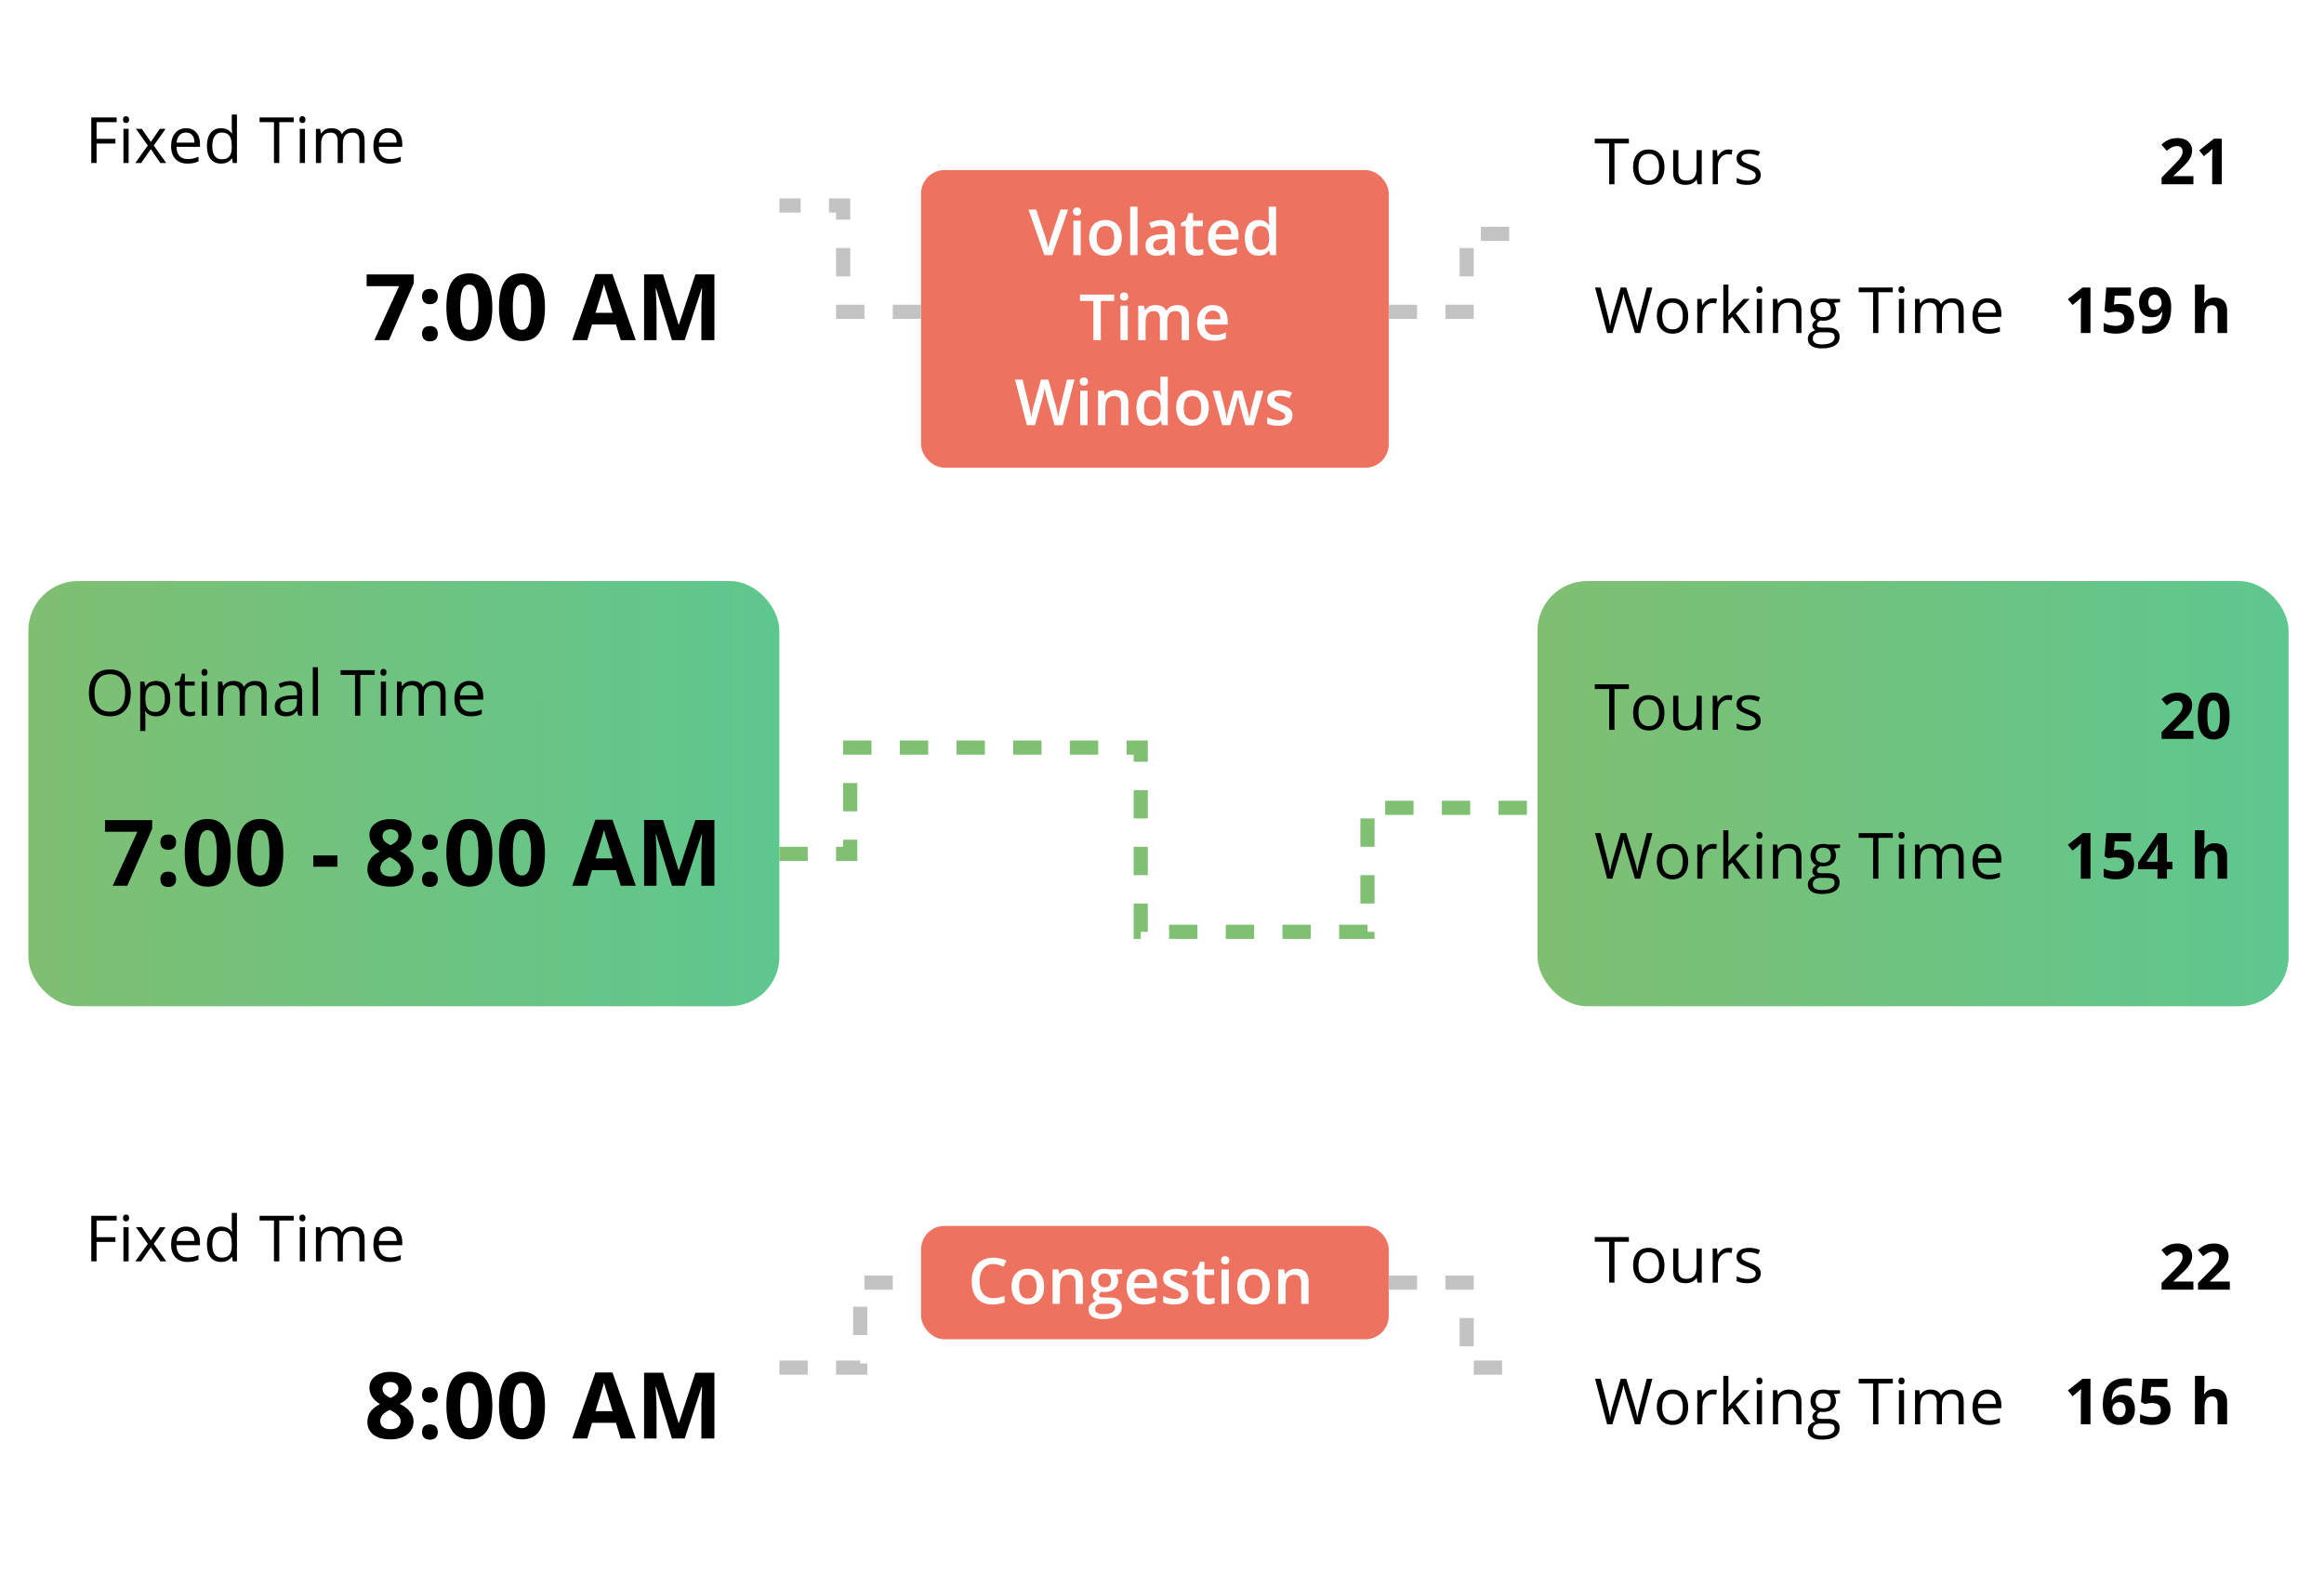 <svg width="328" height="224" viewBox="0 0 328 224" fill="none" xmlns="http://www.w3.org/2000/svg">
<rect width="328" height="224" fill="white"/>
<rect x="130" y="24" width="66" height="42" rx="3.301" fill="#EE7260"/>
<rect x="130" y="173" width="66" height="16" rx="3.301" fill="#EE7260"/>
<g filter="url(#filter0_d)">
<rect x="4" y="2" width="106" height="60" rx="7" fill="#FEFEFE"/>
</g>
<path d="M13.63 23H12.883V16.575H16.465V17.239H13.63V19.59H16.294V20.253H13.63V23ZM18.152 23H17.423V18.184H18.152V23ZM17.361 16.878C17.361 16.711 17.402 16.59 17.484 16.514C17.566 16.435 17.669 16.395 17.792 16.395C17.909 16.395 18.01 16.435 18.095 16.514C18.18 16.593 18.223 16.714 18.223 16.878C18.223 17.043 18.18 17.166 18.095 17.248C18.01 17.327 17.909 17.366 17.792 17.366C17.669 17.366 17.566 17.327 17.484 17.248C17.402 17.166 17.361 17.043 17.361 16.878ZM20.859 20.535L19.185 18.184H20.016L21.286 20.029L22.551 18.184H23.373L21.699 20.535L23.461 23H22.635L21.286 21.049L19.923 23H19.097L20.859 20.535ZM26.454 23.088C25.742 23.088 25.179 22.871 24.766 22.438C24.356 22.004 24.151 21.402 24.151 20.631C24.151 19.855 24.341 19.238 24.722 18.781C25.106 18.324 25.62 18.096 26.265 18.096C26.868 18.096 27.346 18.295 27.697 18.693C28.049 19.089 28.225 19.612 28.225 20.262V20.724H24.907C24.921 21.289 25.064 21.718 25.333 22.011C25.605 22.304 25.988 22.451 26.48 22.451C26.998 22.451 27.511 22.342 28.018 22.125V22.776C27.76 22.887 27.516 22.966 27.284 23.013C27.056 23.063 26.779 23.088 26.454 23.088ZM26.256 18.706C25.869 18.706 25.56 18.832 25.329 19.084C25.1 19.336 24.965 19.685 24.924 20.13H27.442C27.442 19.67 27.34 19.319 27.135 19.076C26.93 18.83 26.637 18.706 26.256 18.706ZM32.751 22.354H32.711C32.374 22.843 31.871 23.088 31.2 23.088C30.57 23.088 30.079 22.873 29.727 22.442C29.379 22.011 29.205 21.399 29.205 20.605C29.205 19.811 29.38 19.194 29.732 18.755C30.084 18.315 30.573 18.096 31.2 18.096C31.853 18.096 32.354 18.333 32.703 18.808H32.76L32.729 18.46L32.711 18.122V16.162H33.441V23H32.848L32.751 22.354ZM31.292 22.477C31.79 22.477 32.15 22.342 32.373 22.073C32.599 21.8 32.711 21.362 32.711 20.759V20.605C32.711 19.922 32.597 19.436 32.369 19.146C32.143 18.853 31.781 18.706 31.283 18.706C30.855 18.706 30.527 18.873 30.299 19.207C30.073 19.539 29.96 20.007 29.96 20.614C29.96 21.229 30.073 21.693 30.299 22.007C30.524 22.32 30.855 22.477 31.292 22.477ZM39.417 23H38.67V17.239H36.636V16.575H41.452V17.239H39.417V23ZM43.043 23H42.313V18.184H43.043V23ZM42.252 16.878C42.252 16.711 42.293 16.59 42.375 16.514C42.457 16.435 42.56 16.395 42.683 16.395C42.8 16.395 42.901 16.435 42.986 16.514C43.071 16.593 43.113 16.714 43.113 16.878C43.113 17.043 43.071 17.166 42.986 17.248C42.901 17.327 42.8 17.366 42.683 17.366C42.56 17.366 42.457 17.327 42.375 17.248C42.293 17.166 42.252 17.043 42.252 16.878ZM50.729 23V19.867C50.729 19.483 50.647 19.196 50.483 19.005C50.319 18.812 50.064 18.715 49.718 18.715C49.264 18.715 48.929 18.846 48.712 19.106C48.495 19.367 48.387 19.769 48.387 20.311V23H47.657V19.867C47.657 19.483 47.575 19.196 47.411 19.005C47.247 18.812 46.991 18.715 46.642 18.715C46.185 18.715 45.85 18.853 45.636 19.128C45.425 19.401 45.319 19.849 45.319 20.473V23H44.59V18.184H45.183L45.302 18.843H45.337C45.475 18.608 45.668 18.425 45.917 18.294C46.169 18.162 46.45 18.096 46.761 18.096C47.514 18.096 48.006 18.368 48.237 18.913H48.273C48.416 18.661 48.624 18.462 48.897 18.315C49.169 18.169 49.48 18.096 49.828 18.096C50.373 18.096 50.78 18.236 51.05 18.518C51.322 18.796 51.459 19.243 51.459 19.858V23H50.729ZM55.001 23.088C54.289 23.088 53.726 22.871 53.313 22.438C52.903 22.004 52.698 21.402 52.698 20.631C52.698 19.855 52.888 19.238 53.269 18.781C53.653 18.324 54.167 18.096 54.812 18.096C55.415 18.096 55.893 18.295 56.244 18.693C56.596 19.089 56.772 19.612 56.772 20.262V20.724H53.454C53.468 21.289 53.61 21.718 53.88 22.011C54.152 22.304 54.535 22.451 55.027 22.451C55.545 22.451 56.058 22.342 56.565 22.125V22.776C56.307 22.887 56.062 22.966 55.831 23.013C55.602 23.063 55.326 23.088 55.001 23.088ZM54.803 18.706C54.416 18.706 54.107 18.832 53.876 19.084C53.647 19.336 53.512 19.685 53.471 20.13H55.989C55.989 19.67 55.887 19.319 55.682 19.076C55.477 18.83 55.184 18.706 54.803 18.706Z" fill="black"/>
<path d="M52.837 48L56.322 40.383H51.746V38.732H58.404V39.964L54.894 48H52.837ZM59.566 47.092C59.566 46.737 59.661 46.468 59.852 46.286C60.042 46.104 60.319 46.013 60.683 46.013C61.034 46.013 61.305 46.106 61.496 46.292C61.69 46.479 61.788 46.745 61.788 47.092C61.788 47.427 61.69 47.691 61.496 47.886C61.301 48.076 61.03 48.171 60.683 48.171C60.328 48.171 60.053 48.078 59.858 47.892C59.663 47.702 59.566 47.435 59.566 47.092ZM59.566 41.849C59.566 41.494 59.661 41.225 59.852 41.043C60.042 40.861 60.319 40.77 60.683 40.77C61.034 40.77 61.305 40.863 61.496 41.049C61.69 41.236 61.788 41.502 61.788 41.849C61.788 42.192 61.688 42.459 61.489 42.649C61.295 42.835 61.026 42.928 60.683 42.928C60.328 42.928 60.053 42.835 59.858 42.649C59.663 42.463 59.566 42.196 59.566 41.849ZM69.487 43.36C69.487 44.981 69.221 46.18 68.688 46.959C68.159 47.738 67.342 48.127 66.237 48.127C65.167 48.127 64.358 47.725 63.812 46.921C63.271 46.117 63 44.93 63 43.36C63 41.722 63.264 40.516 63.794 39.742C64.322 38.963 65.137 38.574 66.237 38.574C67.308 38.574 68.116 38.98 68.662 39.792C69.212 40.605 69.487 41.794 69.487 43.36ZM64.949 43.36C64.949 44.498 65.046 45.315 65.241 45.81C65.44 46.301 65.772 46.546 66.237 46.546C66.694 46.546 67.024 46.297 67.228 45.797C67.431 45.298 67.532 44.486 67.532 43.36C67.532 42.221 67.428 41.405 67.221 40.91C67.018 40.41 66.69 40.161 66.237 40.161C65.776 40.161 65.446 40.41 65.247 40.91C65.048 41.405 64.949 42.221 64.949 43.36ZM76.914 43.36C76.914 44.981 76.647 46.18 76.114 46.959C75.585 47.738 74.769 48.127 73.664 48.127C72.593 48.127 71.785 47.725 71.239 46.921C70.698 46.117 70.427 44.93 70.427 43.36C70.427 41.722 70.691 40.516 71.22 39.742C71.749 38.963 72.564 38.574 73.664 38.574C74.735 38.574 75.543 38.98 76.089 39.792C76.639 40.605 76.914 41.794 76.914 43.36ZM72.376 43.36C72.376 44.498 72.473 45.315 72.668 45.81C72.866 46.301 73.199 46.546 73.664 46.546C74.121 46.546 74.451 46.297 74.654 45.797C74.857 45.298 74.959 44.486 74.959 43.36C74.959 42.221 74.855 41.405 74.648 40.91C74.445 40.41 74.117 40.161 73.664 40.161C73.203 40.161 72.873 40.41 72.674 40.91C72.475 41.405 72.376 42.221 72.376 43.36ZM87.61 48L86.937 45.791H83.554L82.881 48H80.761L84.036 38.682H86.442L89.73 48H87.61ZM86.467 44.141C85.845 42.139 85.494 41.007 85.414 40.745C85.337 40.482 85.282 40.275 85.249 40.123C85.109 40.664 84.709 42.004 84.049 44.141H86.467ZM94.834 48L92.599 40.719H92.542C92.622 42.2 92.663 43.188 92.663 43.684V48H90.904V38.72H93.583L95.779 45.816H95.817L98.147 38.72H100.826V48H98.991V43.607C98.991 43.4 98.993 43.161 98.998 42.89C99.006 42.619 99.036 41.9 99.086 40.732H99.029L96.636 48H94.834Z" fill="black"/>
<g filter="url(#filter1_d)">
<rect x="217" y="2" width="106" height="60" rx="7" fill="#FEFEFE"/>
</g>
<path d="M227.861 26H227.114V20.239H225.079V19.575H229.896V20.239H227.861V26ZM234.914 23.587C234.914 24.373 234.716 24.986 234.321 25.429C233.925 25.868 233.379 26.088 232.682 26.088C232.251 26.088 231.869 25.987 231.535 25.785C231.201 25.582 230.943 25.293 230.761 24.915C230.58 24.537 230.489 24.094 230.489 23.587C230.489 22.802 230.685 22.191 231.078 21.755C231.47 21.315 232.015 21.096 232.712 21.096C233.386 21.096 233.921 21.32 234.316 21.768C234.715 22.216 234.914 22.823 234.914 23.587ZM231.245 23.587C231.245 24.203 231.368 24.671 231.614 24.994C231.86 25.316 232.222 25.477 232.699 25.477C233.177 25.477 233.539 25.317 233.785 24.998C234.034 24.676 234.158 24.206 234.158 23.587C234.158 22.975 234.034 22.511 233.785 22.194C233.539 21.875 233.174 21.715 232.69 21.715C232.213 21.715 231.853 21.872 231.609 22.186C231.366 22.499 231.245 22.966 231.245 23.587ZM236.883 21.184V24.308C236.883 24.701 236.972 24.994 237.151 25.187C237.33 25.38 237.609 25.477 237.99 25.477C238.494 25.477 238.862 25.339 239.093 25.064C239.328 24.789 239.445 24.339 239.445 23.715V21.184H240.174V26H239.572L239.467 25.354H239.427C239.278 25.591 239.07 25.773 238.803 25.899C238.54 26.025 238.238 26.088 237.898 26.088C237.312 26.088 236.873 25.949 236.58 25.67C236.29 25.392 236.145 24.947 236.145 24.334V21.184H236.883ZM243.923 21.096C244.137 21.096 244.329 21.113 244.499 21.148L244.397 21.825C244.198 21.781 244.022 21.759 243.87 21.759C243.48 21.759 243.146 21.918 242.868 22.234C242.593 22.55 242.455 22.944 242.455 23.416V26H241.726V21.184H242.328L242.411 22.076H242.446C242.625 21.762 242.84 21.52 243.092 21.351C243.344 21.181 243.621 21.096 243.923 21.096ZM248.506 24.686C248.506 25.134 248.339 25.48 248.005 25.723C247.671 25.966 247.203 26.088 246.599 26.088C245.96 26.088 245.462 25.987 245.105 25.785V25.108C245.336 25.225 245.584 25.317 245.848 25.385C246.114 25.452 246.371 25.486 246.617 25.486C246.998 25.486 247.291 25.426 247.496 25.306C247.701 25.183 247.803 24.997 247.803 24.748C247.803 24.56 247.721 24.4 247.557 24.269C247.396 24.134 247.08 23.976 246.608 23.794C246.16 23.627 245.84 23.482 245.65 23.359C245.462 23.233 245.322 23.091 245.228 22.933C245.137 22.774 245.092 22.585 245.092 22.366C245.092 21.973 245.251 21.664 245.571 21.439C245.89 21.21 246.328 21.096 246.885 21.096C247.403 21.096 247.91 21.201 248.405 21.412L248.146 22.005C247.663 21.806 247.225 21.706 246.832 21.706C246.486 21.706 246.226 21.761 246.05 21.869C245.874 21.977 245.786 22.127 245.786 22.317C245.786 22.446 245.818 22.556 245.883 22.647C245.95 22.738 246.057 22.824 246.204 22.906C246.35 22.988 246.631 23.107 247.047 23.262C247.619 23.47 248.004 23.68 248.203 23.891C248.405 24.102 248.506 24.367 248.506 24.686Z" fill="black"/>
<path d="M231.491 47H230.752L229.456 42.698C229.395 42.507 229.326 42.267 229.25 41.977C229.173 41.687 229.134 41.513 229.131 41.454C229.066 41.841 228.964 42.264 228.823 42.724L227.566 47H226.828L225.119 40.575H225.91L226.925 44.544C227.065 45.1 227.168 45.604 227.232 46.055C227.312 45.519 227.429 44.995 227.584 44.482L228.735 40.575H229.526L230.735 44.517C230.875 44.971 230.994 45.484 231.091 46.055C231.146 45.639 231.252 45.132 231.407 44.535L232.418 40.575H233.209L231.491 47ZM238.263 44.587C238.263 45.373 238.065 45.986 237.669 46.429C237.274 46.868 236.728 47.088 236.03 47.088C235.6 47.088 235.217 46.987 234.883 46.785C234.549 46.583 234.292 46.292 234.11 45.915C233.928 45.537 233.837 45.094 233.837 44.587C233.837 43.802 234.034 43.191 234.426 42.755C234.819 42.315 235.364 42.096 236.061 42.096C236.735 42.096 237.27 42.32 237.665 42.768C238.063 43.216 238.263 43.823 238.263 44.587ZM234.593 44.587C234.593 45.203 234.716 45.671 234.962 45.994C235.208 46.316 235.57 46.477 236.048 46.477C236.525 46.477 236.887 46.317 237.133 45.998C237.382 45.676 237.507 45.206 237.507 44.587C237.507 43.975 237.382 43.511 237.133 43.194C236.887 42.875 236.522 42.715 236.039 42.715C235.562 42.715 235.201 42.872 234.958 43.185C234.715 43.499 234.593 43.966 234.593 44.587ZM241.743 42.096C241.957 42.096 242.149 42.113 242.319 42.148L242.218 42.825C242.019 42.781 241.843 42.759 241.69 42.759C241.301 42.759 240.967 42.917 240.688 43.234C240.413 43.55 240.275 43.944 240.275 44.416V47H239.546V42.184H240.148L240.231 43.076H240.267C240.445 42.762 240.661 42.52 240.913 42.351C241.165 42.181 241.441 42.096 241.743 42.096ZM243.94 44.535C244.066 44.356 244.258 44.122 244.516 43.831L246.072 42.184H246.938L244.986 44.236L247.074 47H246.19L244.49 44.724L243.94 45.198V47H243.22V40.162H243.94V43.788C243.94 43.949 243.929 44.198 243.905 44.535H243.94ZM248.678 47H247.948V42.184H248.678V47ZM247.887 40.878C247.887 40.711 247.928 40.59 248.01 40.514C248.092 40.435 248.194 40.395 248.317 40.395C248.435 40.395 248.536 40.435 248.621 40.514C248.706 40.593 248.748 40.714 248.748 40.878C248.748 41.042 248.706 41.166 248.621 41.248C248.536 41.327 248.435 41.366 248.317 41.366C248.194 41.366 248.092 41.327 248.01 41.248C247.928 41.166 247.887 41.042 247.887 40.878ZM253.521 47V43.884C253.521 43.492 253.431 43.199 253.252 43.005C253.074 42.812 252.794 42.715 252.413 42.715C251.909 42.715 251.54 42.852 251.306 43.124C251.071 43.397 250.954 43.846 250.954 44.473V47H250.225V42.184H250.818L250.937 42.843H250.972C251.121 42.605 251.331 42.422 251.6 42.294C251.87 42.162 252.17 42.096 252.501 42.096C253.081 42.096 253.518 42.236 253.811 42.518C254.104 42.796 254.25 43.243 254.25 43.858V47H253.521ZM259.695 42.184V42.645L258.803 42.751C258.885 42.853 258.958 42.988 259.022 43.155C259.087 43.319 259.119 43.505 259.119 43.713C259.119 44.185 258.958 44.561 258.636 44.842C258.313 45.123 257.871 45.264 257.309 45.264C257.165 45.264 257.03 45.252 256.904 45.229C256.594 45.393 256.438 45.6 256.438 45.849C256.438 45.98 256.493 46.079 256.601 46.143C256.709 46.205 256.896 46.235 257.159 46.235H258.012C258.533 46.235 258.933 46.345 259.211 46.565C259.493 46.785 259.633 47.104 259.633 47.523C259.633 48.056 259.419 48.462 258.992 48.74C258.564 49.022 257.94 49.162 257.12 49.162C256.49 49.162 256.003 49.045 255.661 48.81C255.321 48.576 255.151 48.245 255.151 47.817C255.151 47.524 255.245 47.271 255.432 47.057C255.62 46.843 255.883 46.698 256.223 46.622C256.1 46.566 255.996 46.48 255.911 46.363C255.829 46.246 255.788 46.109 255.788 45.954C255.788 45.778 255.835 45.624 255.929 45.493C256.022 45.361 256.17 45.233 256.373 45.11C256.124 45.008 255.92 44.834 255.762 44.587C255.606 44.341 255.529 44.06 255.529 43.744C255.529 43.216 255.687 42.81 256.003 42.526C256.32 42.239 256.768 42.096 257.348 42.096C257.6 42.096 257.827 42.125 258.029 42.184H259.695ZM255.854 47.809C255.854 48.069 255.964 48.267 256.184 48.402C256.403 48.537 256.718 48.604 257.128 48.604C257.741 48.604 258.193 48.512 258.486 48.327C258.782 48.145 258.93 47.898 258.93 47.584C258.93 47.324 258.85 47.142 258.688 47.04C258.527 46.94 258.224 46.89 257.779 46.89H256.904C256.573 46.89 256.315 46.969 256.131 47.127C255.946 47.286 255.854 47.513 255.854 47.809ZM256.25 43.726C256.25 44.063 256.345 44.318 256.535 44.491C256.726 44.664 256.991 44.75 257.331 44.75C258.042 44.75 258.398 44.404 258.398 43.713C258.398 42.989 258.038 42.627 257.317 42.627C256.975 42.627 256.711 42.72 256.526 42.904C256.342 43.089 256.25 43.363 256.25 43.726ZM265.109 47H264.362V41.239H262.327V40.575H267.144V41.239H265.109V47ZM268.734 47H268.005V42.184H268.734V47ZM267.943 40.878C267.943 40.711 267.984 40.59 268.066 40.514C268.148 40.435 268.251 40.395 268.374 40.395C268.491 40.395 268.592 40.435 268.677 40.514C268.762 40.593 268.805 40.714 268.805 40.878C268.805 41.042 268.762 41.166 268.677 41.248C268.592 41.327 268.491 41.366 268.374 41.366C268.251 41.366 268.148 41.327 268.066 41.248C267.984 41.166 267.943 41.042 267.943 40.878ZM276.42 47V43.867C276.42 43.483 276.338 43.196 276.174 43.005C276.01 42.812 275.755 42.715 275.41 42.715C274.956 42.715 274.62 42.846 274.403 43.106C274.187 43.367 274.078 43.769 274.078 44.31V47H273.349V43.867C273.349 43.483 273.267 43.196 273.103 43.005C272.938 42.812 272.682 42.715 272.334 42.715C271.876 42.715 271.541 42.853 271.327 43.128C271.116 43.401 271.011 43.849 271.011 44.473V47H270.281V42.184H270.875L270.993 42.843H271.028C271.166 42.608 271.359 42.425 271.608 42.294C271.86 42.162 272.142 42.096 272.452 42.096C273.205 42.096 273.697 42.368 273.929 42.913H273.964C274.107 42.661 274.315 42.462 274.588 42.315C274.86 42.169 275.171 42.096 275.52 42.096C276.064 42.096 276.472 42.236 276.741 42.518C277.014 42.796 277.15 43.243 277.15 43.858V47H276.42ZM280.692 47.088C279.98 47.088 279.417 46.871 279.004 46.438C278.594 46.004 278.389 45.402 278.389 44.631C278.389 43.855 278.58 43.238 278.96 42.781C279.344 42.324 279.858 42.096 280.503 42.096C281.106 42.096 281.584 42.295 281.936 42.693C282.287 43.089 282.463 43.612 282.463 44.262V44.724H279.145C279.16 45.289 279.302 45.718 279.571 46.011C279.844 46.304 280.226 46.451 280.718 46.451C281.237 46.451 281.75 46.342 282.256 46.126V46.776C281.999 46.887 281.754 46.966 281.522 47.013C281.294 47.063 281.017 47.088 280.692 47.088ZM280.494 42.706C280.107 42.706 279.798 42.833 279.567 43.084C279.338 43.336 279.204 43.685 279.163 44.13H281.681C281.681 43.67 281.578 43.319 281.373 43.076C281.168 42.83 280.875 42.706 280.494 42.706Z" fill="black"/>
<path d="M309.568 26H305.077V25.055L306.69 23.425C307.167 22.936 307.479 22.597 307.626 22.41C307.772 22.219 307.878 22.044 307.942 21.882C308.007 21.721 308.039 21.554 308.039 21.381C308.039 21.123 307.967 20.932 307.824 20.806C307.683 20.68 307.494 20.617 307.257 20.617C307.008 20.617 306.766 20.674 306.532 20.788C306.297 20.902 306.053 21.065 305.798 21.276L305.06 20.401C305.376 20.132 305.638 19.941 305.846 19.83C306.054 19.719 306.281 19.634 306.527 19.575C306.773 19.514 307.049 19.483 307.354 19.483C307.755 19.483 308.109 19.556 308.417 19.703C308.725 19.849 308.963 20.054 309.133 20.318C309.303 20.581 309.388 20.883 309.388 21.223C309.388 21.519 309.335 21.797 309.23 22.058C309.127 22.316 308.966 22.581 308.747 22.854C308.53 23.126 308.146 23.514 307.595 24.018L306.769 24.796V24.857H309.568V26ZM313.576 26H312.218V22.282L312.231 21.671L312.253 21.003C312.028 21.229 311.871 21.377 311.783 21.447L311.045 22.041L310.39 21.223L312.46 19.575H313.576V26Z" fill="black"/>
<path d="M295.04 47H293.682V43.282L293.695 42.671L293.717 42.003C293.492 42.229 293.335 42.377 293.247 42.447L292.509 43.041L291.854 42.223L293.924 40.575H295.04V47ZM299.162 42.895C299.783 42.895 300.277 43.07 300.643 43.419C301.012 43.767 301.197 44.245 301.197 44.851C301.197 45.569 300.976 46.121 300.533 46.508C300.091 46.895 299.458 47.088 298.635 47.088C297.92 47.088 297.343 46.972 296.903 46.741V45.567C297.135 45.69 297.404 45.791 297.712 45.871C298.02 45.947 298.311 45.985 298.586 45.985C299.416 45.985 299.83 45.645 299.83 44.965C299.83 44.318 299.401 43.994 298.542 43.994C298.387 43.994 298.216 44.01 298.028 44.042C297.841 44.072 297.688 44.104 297.571 44.139L297.031 43.849L297.272 40.575H300.757V41.727H298.463L298.345 42.988L298.499 42.957C298.677 42.916 298.898 42.895 299.162 42.895ZM306.431 43.317C306.431 44.583 306.164 45.528 305.631 46.152C305.098 46.776 304.291 47.088 303.209 47.088C302.829 47.088 302.54 47.067 302.344 47.026V45.937C302.59 45.998 302.848 46.029 303.117 46.029C303.571 46.029 303.945 45.963 304.238 45.831C304.531 45.696 304.755 45.487 304.91 45.203C305.065 44.916 305.155 44.522 305.178 44.02H305.125C304.956 44.296 304.759 44.489 304.537 44.601C304.314 44.712 304.036 44.768 303.702 44.768C303.142 44.768 302.701 44.589 302.379 44.231C302.057 43.871 301.896 43.372 301.896 42.733C301.896 42.044 302.09 41.501 302.48 41.102C302.873 40.701 303.406 40.501 304.08 40.501C304.554 40.501 304.969 40.612 305.323 40.834C305.681 41.057 305.955 41.381 306.145 41.806C306.335 42.227 306.431 42.731 306.431 43.317ZM304.106 41.59C303.825 41.59 303.605 41.687 303.447 41.88C303.289 42.074 303.209 42.352 303.209 42.715C303.209 43.026 303.281 43.272 303.425 43.454C303.568 43.635 303.787 43.726 304.08 43.726C304.355 43.726 304.591 43.637 304.787 43.458C304.983 43.276 305.082 43.068 305.082 42.834C305.082 42.485 304.989 42.191 304.805 41.951C304.623 41.71 304.39 41.59 304.106 41.59ZM314.323 47H312.983V44.13C312.983 43.421 312.719 43.067 312.192 43.067C311.817 43.067 311.546 43.194 311.379 43.449C311.212 43.704 311.128 44.117 311.128 44.688V47H309.788V40.162H311.128V41.555C311.128 41.664 311.118 41.919 311.098 42.32L311.067 42.715H311.137C311.436 42.235 311.911 41.995 312.561 41.995C313.138 41.995 313.576 42.15 313.875 42.46C314.174 42.771 314.323 43.216 314.323 43.796V47Z" fill="black"/>
<g filter="url(#filter2_d)">
<rect x="4" y="156" width="106" height="60" rx="7" fill="white"/>
</g>
<path d="M13.63 178H12.883V171.575H16.465V172.239H13.63V174.59H16.294V175.253H13.63V178ZM18.152 178H17.423V173.184H18.152V178ZM17.361 171.878C17.361 171.711 17.402 171.59 17.484 171.514C17.566 171.435 17.669 171.395 17.792 171.395C17.909 171.395 18.01 171.435 18.095 171.514C18.18 171.593 18.223 171.714 18.223 171.878C18.223 172.042 18.18 172.166 18.095 172.248C18.01 172.327 17.909 172.366 17.792 172.366C17.669 172.366 17.566 172.327 17.484 172.248C17.402 172.166 17.361 172.042 17.361 171.878ZM20.859 175.535L19.185 173.184H20.016L21.286 175.029L22.551 173.184H23.373L21.699 175.535L23.461 178H22.635L21.286 176.049L19.923 178H19.097L20.859 175.535ZM26.454 178.088C25.742 178.088 25.179 177.871 24.766 177.437C24.356 177.004 24.151 176.402 24.151 175.631C24.151 174.855 24.341 174.238 24.722 173.781C25.106 173.324 25.62 173.096 26.265 173.096C26.868 173.096 27.346 173.295 27.697 173.693C28.049 174.089 28.225 174.612 28.225 175.262V175.724H24.907C24.921 176.289 25.064 176.718 25.333 177.011C25.605 177.304 25.988 177.451 26.48 177.451C26.998 177.451 27.511 177.342 28.018 177.125V177.776C27.76 177.887 27.516 177.966 27.284 178.013C27.056 178.063 26.779 178.088 26.454 178.088ZM26.256 173.707C25.869 173.707 25.56 173.833 25.329 174.084C25.1 174.336 24.965 174.685 24.924 175.13H27.442C27.442 174.67 27.34 174.319 27.135 174.076C26.93 173.83 26.637 173.707 26.256 173.707ZM32.751 177.354H32.711C32.374 177.843 31.871 178.088 31.2 178.088C30.57 178.088 30.079 177.873 29.727 177.442C29.379 177.011 29.205 176.399 29.205 175.605C29.205 174.811 29.38 174.194 29.732 173.755C30.084 173.315 30.573 173.096 31.2 173.096C31.853 173.096 32.354 173.333 32.703 173.808H32.76L32.729 173.46L32.711 173.122V171.162H33.441V178H32.848L32.751 177.354ZM31.292 177.477C31.79 177.477 32.15 177.342 32.373 177.073C32.599 176.8 32.711 176.362 32.711 175.759V175.605C32.711 174.922 32.597 174.436 32.369 174.146C32.143 173.853 31.781 173.707 31.283 173.707C30.855 173.707 30.527 173.874 30.299 174.208C30.073 174.539 29.96 175.007 29.96 175.614C29.96 176.229 30.073 176.693 30.299 177.007C30.524 177.32 30.855 177.477 31.292 177.477ZM39.417 178H38.67V172.239H36.636V171.575H41.452V172.239H39.417V178ZM43.043 178H42.313V173.184H43.043V178ZM42.252 171.878C42.252 171.711 42.293 171.59 42.375 171.514C42.457 171.435 42.56 171.395 42.683 171.395C42.8 171.395 42.901 171.435 42.986 171.514C43.071 171.593 43.113 171.714 43.113 171.878C43.113 172.042 43.071 172.166 42.986 172.248C42.901 172.327 42.8 172.366 42.683 172.366C42.56 172.366 42.457 172.327 42.375 172.248C42.293 172.166 42.252 172.042 42.252 171.878ZM50.729 178V174.867C50.729 174.483 50.647 174.196 50.483 174.005C50.319 173.812 50.064 173.715 49.718 173.715C49.264 173.715 48.929 173.846 48.712 174.106C48.495 174.367 48.387 174.769 48.387 175.311V178H47.657V174.867C47.657 174.483 47.575 174.196 47.411 174.005C47.247 173.812 46.991 173.715 46.642 173.715C46.185 173.715 45.85 173.853 45.636 174.128C45.425 174.401 45.319 174.849 45.319 175.473V178H44.59V173.184H45.183L45.302 173.843H45.337C45.475 173.608 45.668 173.425 45.917 173.293C46.169 173.162 46.45 173.096 46.761 173.096C47.514 173.096 48.006 173.368 48.237 173.913H48.273C48.416 173.661 48.624 173.462 48.897 173.315C49.169 173.169 49.48 173.096 49.828 173.096C50.373 173.096 50.78 173.236 51.05 173.518C51.322 173.796 51.459 174.243 51.459 174.858V178H50.729ZM55.001 178.088C54.289 178.088 53.726 177.871 53.313 177.437C52.903 177.004 52.698 176.402 52.698 175.631C52.698 174.855 52.888 174.238 53.269 173.781C53.653 173.324 54.167 173.096 54.812 173.096C55.415 173.096 55.893 173.295 56.244 173.693C56.596 174.089 56.772 174.612 56.772 175.262V175.724H53.454C53.468 176.289 53.61 176.718 53.88 177.011C54.152 177.304 54.535 177.451 55.027 177.451C55.545 177.451 56.058 177.342 56.565 177.125V177.776C56.307 177.887 56.062 177.966 55.831 178.013C55.602 178.063 55.326 178.088 55.001 178.088ZM54.803 173.707C54.416 173.707 54.107 173.833 53.876 174.084C53.647 174.336 53.512 174.685 53.471 175.13H55.989C55.989 174.67 55.887 174.319 55.682 174.076C55.477 173.83 55.184 173.707 54.803 173.707Z" fill="black"/>
<path d="M55.116 193.599C56.005 193.599 56.72 193.802 57.262 194.208C57.808 194.611 58.081 195.154 58.081 195.84C58.081 196.314 57.949 196.737 57.687 197.109C57.425 197.478 57.002 197.808 56.417 198.1C57.111 198.472 57.609 198.861 57.909 199.268C58.214 199.67 58.366 200.112 58.366 200.594C58.366 201.356 58.068 201.97 57.471 202.435C56.874 202.896 56.09 203.127 55.116 203.127C54.101 203.127 53.303 202.911 52.723 202.479C52.143 202.048 51.853 201.436 51.853 200.645C51.853 200.116 51.993 199.646 52.273 199.236C52.556 198.825 53.009 198.464 53.631 198.15C53.102 197.816 52.721 197.458 52.488 197.078C52.255 196.697 52.139 196.28 52.139 195.827C52.139 195.163 52.414 194.625 52.964 194.215C53.514 193.804 54.232 193.599 55.116 193.599ZM53.669 200.531C53.669 200.895 53.796 201.178 54.05 201.381C54.304 201.584 54.651 201.686 55.091 201.686C55.578 201.686 55.941 201.582 56.183 201.375C56.424 201.163 56.544 200.886 56.544 200.543C56.544 200.26 56.424 199.995 56.183 199.75C55.946 199.5 55.558 199.236 55.021 198.957C54.12 199.371 53.669 199.896 53.669 200.531ZM55.103 195.034C54.769 195.034 54.498 195.12 54.291 195.294C54.088 195.463 53.986 195.692 53.986 195.979C53.986 196.233 54.067 196.462 54.227 196.665C54.393 196.864 54.689 197.069 55.116 197.281C55.531 197.086 55.821 196.887 55.986 196.684C56.151 196.481 56.233 196.246 56.233 195.979C56.233 195.688 56.128 195.457 55.916 195.288C55.704 195.118 55.434 195.034 55.103 195.034ZM59.566 202.092C59.566 201.737 59.661 201.468 59.852 201.286C60.042 201.104 60.319 201.013 60.683 201.013C61.034 201.013 61.305 201.106 61.496 201.292C61.69 201.479 61.788 201.745 61.788 202.092C61.788 202.427 61.69 202.691 61.496 202.886C61.301 203.076 61.03 203.171 60.683 203.171C60.328 203.171 60.053 203.078 59.858 202.892C59.663 202.702 59.566 202.435 59.566 202.092ZM59.566 196.849C59.566 196.494 59.661 196.225 59.852 196.043C60.042 195.861 60.319 195.77 60.683 195.77C61.034 195.77 61.305 195.863 61.496 196.049C61.69 196.236 61.788 196.502 61.788 196.849C61.788 197.192 61.688 197.458 61.489 197.649C61.295 197.835 61.026 197.928 60.683 197.928C60.328 197.928 60.053 197.835 59.858 197.649C59.663 197.463 59.566 197.196 59.566 196.849ZM69.487 198.36C69.487 199.981 69.221 201.18 68.688 201.959C68.159 202.738 67.342 203.127 66.237 203.127C65.167 203.127 64.358 202.725 63.812 201.921C63.271 201.117 63 199.93 63 198.36C63 196.722 63.264 195.516 63.794 194.742C64.322 193.963 65.137 193.574 66.237 193.574C67.308 193.574 68.116 193.98 68.662 194.792C69.212 195.605 69.487 196.794 69.487 198.36ZM64.949 198.36C64.949 199.498 65.046 200.315 65.241 200.81C65.44 201.301 65.772 201.546 66.237 201.546C66.694 201.546 67.024 201.297 67.228 200.797C67.431 200.298 67.532 199.486 67.532 198.36C67.532 197.222 67.428 196.405 67.221 195.91C67.018 195.41 66.69 195.161 66.237 195.161C65.776 195.161 65.446 195.41 65.247 195.91C65.048 196.405 64.949 197.222 64.949 198.36ZM76.914 198.36C76.914 199.981 76.647 201.18 76.114 201.959C75.585 202.738 74.769 203.127 73.664 203.127C72.593 203.127 71.785 202.725 71.239 201.921C70.698 201.117 70.427 199.93 70.427 198.36C70.427 196.722 70.691 195.516 71.22 194.742C71.749 193.963 72.564 193.574 73.664 193.574C74.735 193.574 75.543 193.98 76.089 194.792C76.639 195.605 76.914 196.794 76.914 198.36ZM72.376 198.36C72.376 199.498 72.473 200.315 72.668 200.81C72.866 201.301 73.199 201.546 73.664 201.546C74.121 201.546 74.451 201.297 74.654 200.797C74.857 200.298 74.959 199.486 74.959 198.36C74.959 197.222 74.855 196.405 74.648 195.91C74.445 195.41 74.117 195.161 73.664 195.161C73.203 195.161 72.873 195.41 72.674 195.91C72.475 196.405 72.376 197.222 72.376 198.36ZM87.61 203L86.937 200.791H83.554L82.881 203H80.761L84.036 193.682H86.442L89.73 203H87.61ZM86.467 199.141C85.845 197.139 85.494 196.007 85.414 195.745C85.337 195.482 85.282 195.275 85.249 195.123C85.109 195.664 84.709 197.004 84.049 199.141H86.467ZM94.834 203L92.599 195.719H92.542C92.622 197.2 92.663 198.188 92.663 198.684V203H90.904V193.72H93.583L95.779 200.816H95.817L98.147 193.72H100.826V203H98.991V198.607C98.991 198.4 98.993 198.161 98.998 197.89C99.006 197.619 99.036 196.9 99.086 195.732H99.029L96.636 203H94.834Z" fill="black"/>
<g filter="url(#filter3_d)">
<rect x="217" y="156" width="106" height="60" rx="7" fill="white"/>
</g>
<path d="M227.861 181H227.114V175.239H225.079V174.575H229.896V175.239H227.861V181ZM234.914 178.587C234.914 179.373 234.716 179.986 234.321 180.429C233.925 180.868 233.379 181.088 232.682 181.088C232.251 181.088 231.869 180.987 231.535 180.785C231.201 180.583 230.943 180.292 230.761 179.915C230.58 179.537 230.489 179.094 230.489 178.587C230.489 177.802 230.685 177.191 231.078 176.755C231.47 176.315 232.015 176.096 232.712 176.096C233.386 176.096 233.921 176.32 234.316 176.768C234.715 177.216 234.914 177.823 234.914 178.587ZM231.245 178.587C231.245 179.203 231.368 179.671 231.614 179.994C231.86 180.316 232.222 180.477 232.699 180.477C233.177 180.477 233.539 180.317 233.785 179.998C234.034 179.676 234.158 179.206 234.158 178.587C234.158 177.975 234.034 177.511 233.785 177.194C233.539 176.875 233.174 176.715 232.69 176.715C232.213 176.715 231.853 176.872 231.609 177.186C231.366 177.499 231.245 177.966 231.245 178.587ZM236.883 176.184V179.308C236.883 179.701 236.972 179.994 237.151 180.187C237.33 180.38 237.609 180.477 237.99 180.477C238.494 180.477 238.862 180.339 239.093 180.064C239.328 179.789 239.445 179.339 239.445 178.715V176.184H240.174V181H239.572L239.467 180.354H239.427C239.278 180.591 239.07 180.773 238.803 180.899C238.54 181.025 238.238 181.088 237.898 181.088C237.312 181.088 236.873 180.949 236.58 180.67C236.29 180.392 236.145 179.947 236.145 179.334V176.184H236.883ZM243.923 176.096C244.137 176.096 244.329 176.113 244.499 176.148L244.397 176.825C244.198 176.781 244.022 176.759 243.87 176.759C243.48 176.759 243.146 176.917 242.868 177.234C242.593 177.55 242.455 177.944 242.455 178.416V181H241.726V176.184H242.328L242.411 177.076H242.446C242.625 176.762 242.84 176.521 243.092 176.351C243.344 176.181 243.621 176.096 243.923 176.096ZM248.506 179.686C248.506 180.134 248.339 180.48 248.005 180.723C247.671 180.966 247.203 181.088 246.599 181.088C245.96 181.088 245.462 180.987 245.105 180.785V180.108C245.336 180.225 245.584 180.317 245.848 180.385C246.114 180.452 246.371 180.486 246.617 180.486C246.998 180.486 247.291 180.426 247.496 180.306C247.701 180.183 247.803 179.997 247.803 179.748C247.803 179.56 247.721 179.4 247.557 179.269C247.396 179.134 247.08 178.976 246.608 178.794C246.16 178.627 245.84 178.482 245.65 178.359C245.462 178.233 245.322 178.091 245.228 177.933C245.137 177.774 245.092 177.585 245.092 177.366C245.092 176.973 245.251 176.664 245.571 176.438C245.89 176.21 246.328 176.096 246.885 176.096C247.403 176.096 247.91 176.201 248.405 176.412L248.146 177.005C247.663 176.806 247.225 176.707 246.832 176.707C246.486 176.707 246.226 176.761 246.05 176.869C245.874 176.978 245.786 177.127 245.786 177.317C245.786 177.446 245.818 177.556 245.883 177.647C245.95 177.738 246.057 177.824 246.204 177.906C246.35 177.988 246.631 178.107 247.047 178.262C247.619 178.47 248.004 178.68 248.203 178.891C248.405 179.102 248.506 179.367 248.506 179.686Z" fill="black"/>
<path d="M231.491 201H230.752L229.456 196.698C229.395 196.507 229.326 196.267 229.25 195.977C229.173 195.687 229.134 195.513 229.131 195.454C229.066 195.841 228.964 196.264 228.823 196.724L227.566 201H226.828L225.119 194.575H225.91L226.925 198.543C227.065 199.1 227.168 199.604 227.232 200.055C227.312 199.519 227.429 198.995 227.584 198.482L228.735 194.575H229.526L230.735 198.517C230.875 198.971 230.994 199.484 231.091 200.055C231.146 199.639 231.252 199.132 231.407 198.535L232.418 194.575H233.209L231.491 201ZM238.263 198.587C238.263 199.373 238.065 199.986 237.669 200.429C237.274 200.868 236.728 201.088 236.03 201.088C235.6 201.088 235.217 200.987 234.883 200.785C234.549 200.583 234.292 200.292 234.11 199.915C233.928 199.537 233.837 199.094 233.837 198.587C233.837 197.802 234.034 197.191 234.426 196.755C234.819 196.315 235.364 196.096 236.061 196.096C236.735 196.096 237.27 196.32 237.665 196.768C238.063 197.216 238.263 197.823 238.263 198.587ZM234.593 198.587C234.593 199.203 234.716 199.671 234.962 199.994C235.208 200.316 235.57 200.477 236.048 200.477C236.525 200.477 236.887 200.317 237.133 199.998C237.382 199.676 237.507 199.206 237.507 198.587C237.507 197.975 237.382 197.511 237.133 197.194C236.887 196.875 236.522 196.715 236.039 196.715C235.562 196.715 235.201 196.872 234.958 197.186C234.715 197.499 234.593 197.966 234.593 198.587ZM241.743 196.096C241.957 196.096 242.149 196.113 242.319 196.148L242.218 196.825C242.019 196.781 241.843 196.759 241.69 196.759C241.301 196.759 240.967 196.917 240.688 197.234C240.413 197.55 240.275 197.944 240.275 198.416V201H239.546V196.184H240.148L240.231 197.076H240.267C240.445 196.762 240.661 196.521 240.913 196.351C241.165 196.181 241.441 196.096 241.743 196.096ZM243.94 198.535C244.066 198.356 244.258 198.122 244.516 197.832L246.072 196.184H246.938L244.986 198.236L247.074 201H246.19L244.49 198.724L243.94 199.198V201H243.22V194.162H243.94V197.788C243.94 197.949 243.929 198.198 243.905 198.535H243.94ZM248.678 201H247.948V196.184H248.678V201ZM247.887 194.878C247.887 194.711 247.928 194.59 248.01 194.514C248.092 194.435 248.194 194.395 248.317 194.395C248.435 194.395 248.536 194.435 248.621 194.514C248.706 194.593 248.748 194.714 248.748 194.878C248.748 195.042 248.706 195.166 248.621 195.248C248.536 195.327 248.435 195.366 248.317 195.366C248.194 195.366 248.092 195.327 248.01 195.248C247.928 195.166 247.887 195.042 247.887 194.878ZM253.521 201V197.884C253.521 197.492 253.431 197.199 253.252 197.005C253.074 196.812 252.794 196.715 252.413 196.715C251.909 196.715 251.54 196.852 251.306 197.124C251.071 197.396 250.954 197.846 250.954 198.473V201H250.225V196.184H250.818L250.937 196.843H250.972C251.121 196.605 251.331 196.422 251.6 196.293C251.87 196.162 252.17 196.096 252.501 196.096C253.081 196.096 253.518 196.236 253.811 196.518C254.104 196.796 254.25 197.243 254.25 197.858V201H253.521ZM259.695 196.184V196.645L258.803 196.75C258.885 196.853 258.958 196.988 259.022 197.155C259.087 197.319 259.119 197.505 259.119 197.713C259.119 198.185 258.958 198.561 258.636 198.842C258.313 199.124 257.871 199.264 257.309 199.264C257.165 199.264 257.03 199.252 256.904 199.229C256.594 199.393 256.438 199.6 256.438 199.849C256.438 199.98 256.493 200.079 256.601 200.143C256.709 200.205 256.896 200.235 257.159 200.235H258.012C258.533 200.235 258.933 200.345 259.211 200.565C259.493 200.785 259.633 201.104 259.633 201.523C259.633 202.056 259.419 202.462 258.992 202.74C258.564 203.021 257.94 203.162 257.12 203.162C256.49 203.162 256.003 203.045 255.661 202.811C255.321 202.576 255.151 202.245 255.151 201.817C255.151 201.524 255.245 201.271 255.432 201.057C255.62 200.843 255.883 200.698 256.223 200.622C256.1 200.566 255.996 200.48 255.911 200.363C255.829 200.246 255.788 200.109 255.788 199.954C255.788 199.778 255.835 199.625 255.929 199.493C256.022 199.361 256.17 199.233 256.373 199.11C256.124 199.008 255.92 198.833 255.762 198.587C255.606 198.341 255.529 198.06 255.529 197.744C255.529 197.216 255.687 196.811 256.003 196.526C256.32 196.239 256.768 196.096 257.348 196.096C257.6 196.096 257.827 196.125 258.029 196.184H259.695ZM255.854 201.809C255.854 202.069 255.964 202.267 256.184 202.402C256.403 202.537 256.718 202.604 257.128 202.604C257.741 202.604 258.193 202.512 258.486 202.327C258.782 202.146 258.93 201.898 258.93 201.584C258.93 201.324 258.85 201.142 258.688 201.04C258.527 200.94 258.224 200.89 257.779 200.89H256.904C256.573 200.89 256.315 200.969 256.131 201.127C255.946 201.286 255.854 201.513 255.854 201.809ZM256.25 197.726C256.25 198.063 256.345 198.318 256.535 198.491C256.726 198.664 256.991 198.75 257.331 198.75C258.042 198.75 258.398 198.404 258.398 197.713C258.398 196.989 258.038 196.627 257.317 196.627C256.975 196.627 256.711 196.72 256.526 196.904C256.342 197.089 256.25 197.363 256.25 197.726ZM265.109 201H264.362V195.239H262.327V194.575H267.144V195.239H265.109V201ZM268.734 201H268.005V196.184H268.734V201ZM267.943 194.878C267.943 194.711 267.984 194.59 268.066 194.514C268.148 194.435 268.251 194.395 268.374 194.395C268.491 194.395 268.592 194.435 268.677 194.514C268.762 194.593 268.805 194.714 268.805 194.878C268.805 195.042 268.762 195.166 268.677 195.248C268.592 195.327 268.491 195.366 268.374 195.366C268.251 195.366 268.148 195.327 268.066 195.248C267.984 195.166 267.943 195.042 267.943 194.878ZM276.42 201V197.867C276.42 197.483 276.338 197.196 276.174 197.005C276.01 196.812 275.755 196.715 275.41 196.715C274.956 196.715 274.62 196.846 274.403 197.106C274.187 197.367 274.078 197.769 274.078 198.311V201H273.349V197.867C273.349 197.483 273.267 197.196 273.103 197.005C272.938 196.812 272.682 196.715 272.334 196.715C271.876 196.715 271.541 196.853 271.327 197.128C271.116 197.401 271.011 197.849 271.011 198.473V201H270.281V196.184H270.875L270.993 196.843H271.028C271.166 196.608 271.359 196.425 271.608 196.293C271.86 196.162 272.142 196.096 272.452 196.096C273.205 196.096 273.697 196.368 273.929 196.913H273.964C274.107 196.661 274.315 196.462 274.588 196.315C274.86 196.169 275.171 196.096 275.52 196.096C276.064 196.096 276.472 196.236 276.741 196.518C277.014 196.796 277.15 197.243 277.15 197.858V201H276.42ZM280.692 201.088C279.98 201.088 279.417 200.871 279.004 200.437C278.594 200.004 278.389 199.402 278.389 198.631C278.389 197.855 278.58 197.238 278.96 196.781C279.344 196.324 279.858 196.096 280.503 196.096C281.106 196.096 281.584 196.295 281.936 196.693C282.287 197.089 282.463 197.612 282.463 198.262V198.724H279.145C279.16 199.289 279.302 199.718 279.571 200.011C279.844 200.304 280.226 200.451 280.718 200.451C281.237 200.451 281.75 200.342 282.256 200.125V200.776C281.999 200.887 281.754 200.966 281.522 201.013C281.294 201.063 281.017 201.088 280.692 201.088ZM280.494 196.707C280.107 196.707 279.798 196.833 279.567 197.084C279.338 197.336 279.204 197.685 279.163 198.13H281.681C281.681 197.67 281.578 197.319 281.373 197.076C281.168 196.83 280.875 196.707 280.494 196.707Z" fill="black"/>
<path d="M309.568 182H305.077V181.055L306.69 179.425C307.167 178.936 307.479 178.597 307.626 178.41C307.772 178.219 307.878 178.043 307.942 177.882C308.007 177.721 308.039 177.554 308.039 177.381C308.039 177.124 307.967 176.932 307.824 176.806C307.683 176.68 307.494 176.617 307.257 176.617C307.008 176.617 306.766 176.674 306.532 176.788C306.297 176.902 306.053 177.065 305.798 177.276L305.06 176.401C305.376 176.132 305.638 175.941 305.846 175.83C306.054 175.719 306.281 175.634 306.527 175.575C306.773 175.514 307.049 175.483 307.354 175.483C307.755 175.483 308.109 175.556 308.417 175.703C308.725 175.849 308.963 176.054 309.133 176.318C309.303 176.582 309.388 176.883 309.388 177.223C309.388 177.519 309.335 177.797 309.23 178.058C309.127 178.316 308.966 178.581 308.747 178.854C308.53 179.126 308.146 179.514 307.595 180.018L306.769 180.796V180.857H309.568V182ZM314.71 182H310.219V181.055L311.832 179.425C312.309 178.936 312.621 178.597 312.768 178.41C312.914 178.219 313.02 178.043 313.084 177.882C313.148 177.721 313.181 177.554 313.181 177.381C313.181 177.124 313.109 176.932 312.965 176.806C312.825 176.68 312.636 176.617 312.398 176.617C312.149 176.617 311.908 176.674 311.673 176.788C311.439 176.902 311.194 177.065 310.939 177.276L310.201 176.401C310.518 176.132 310.78 175.941 310.988 175.83C311.196 175.719 311.423 175.634 311.669 175.575C311.915 175.514 312.19 175.483 312.495 175.483C312.896 175.483 313.251 175.556 313.559 175.703C313.866 175.849 314.105 176.054 314.275 176.318C314.445 176.582 314.53 176.883 314.53 177.223C314.53 177.519 314.477 177.797 314.372 178.058C314.269 178.316 314.108 178.581 313.888 178.854C313.671 179.126 313.288 179.514 312.737 180.018L311.911 180.796V180.857H314.71V182Z" fill="black"/>
<path d="M295.04 201H293.682V197.282L293.695 196.671L293.717 196.003C293.492 196.229 293.335 196.377 293.247 196.447L292.509 197.041L291.854 196.223L293.924 194.575H295.04V201ZM296.78 198.271C296.78 197 297.048 196.053 297.584 195.432C298.124 194.811 298.929 194.5 300.001 194.5C300.368 194.5 300.655 194.522 300.863 194.566V195.652C300.602 195.593 300.344 195.564 300.089 195.564C299.624 195.564 299.243 195.634 298.947 195.775C298.654 195.916 298.434 196.124 298.288 196.399C298.141 196.674 298.055 197.065 298.028 197.572H298.085C298.375 197.074 298.84 196.825 299.479 196.825C300.053 196.825 300.502 197.005 300.828 197.366C301.153 197.726 301.315 198.224 301.315 198.86C301.315 199.545 301.122 200.089 300.735 200.49C300.349 200.889 299.812 201.088 299.127 201.088C298.652 201.088 298.238 200.978 297.883 200.758C297.532 200.539 297.259 200.218 297.066 199.796C296.875 199.374 296.78 198.866 296.78 198.271ZM299.101 200.002C299.391 200.002 299.613 199.906 299.769 199.712C299.924 199.516 300.001 199.238 300.001 198.877C300.001 198.564 299.928 198.318 299.782 198.139C299.638 197.958 299.42 197.867 299.127 197.867C298.852 197.867 298.616 197.956 298.419 198.135C298.226 198.313 298.129 198.521 298.129 198.759C298.129 199.107 298.22 199.402 298.402 199.642C298.586 199.882 298.819 200.002 299.101 200.002ZM304.304 196.896C304.925 196.896 305.418 197.07 305.785 197.418C306.154 197.767 306.338 198.245 306.338 198.851C306.338 199.569 306.117 200.121 305.675 200.508C305.232 200.895 304.6 201.088 303.776 201.088C303.062 201.088 302.484 200.972 302.045 200.741V199.567C302.276 199.69 302.546 199.792 302.854 199.871C303.161 199.947 303.453 199.985 303.728 199.985C304.557 199.985 304.972 199.645 304.972 198.965C304.972 198.318 304.542 197.994 303.684 197.994C303.529 197.994 303.357 198.01 303.17 198.042C302.982 198.072 302.83 198.104 302.713 198.139L302.172 197.849L302.414 194.575H305.899V195.727H303.605L303.486 196.988L303.64 196.957C303.819 196.916 304.04 196.896 304.304 196.896ZM314.323 201H312.983V198.13C312.983 197.421 312.719 197.067 312.192 197.067C311.817 197.067 311.546 197.194 311.379 197.449C311.212 197.704 311.128 198.117 311.128 198.688V201H309.788V194.162H311.128V195.555C311.128 195.664 311.118 195.918 311.098 196.32L311.067 196.715H311.137C311.436 196.235 311.911 195.995 312.561 195.995C313.138 195.995 313.576 196.15 313.875 196.46C314.174 196.771 314.323 197.216 314.323 197.796V201Z" fill="black"/>
<g filter="url(#filter4_d)">
<rect x="4" y="80" width="106" height="60" rx="7" fill="url(#paint0_linear)"/>
</g>
<path d="M18.46 97.779C18.46 98.807 18.199 99.616 17.678 100.205C17.159 100.793 16.437 101.088 15.511 101.088C14.565 101.088 13.834 100.799 13.318 100.222C12.806 99.642 12.549 98.825 12.549 97.77C12.549 96.724 12.807 95.914 13.323 95.34C13.838 94.763 14.571 94.474 15.52 94.474C16.443 94.474 17.164 94.767 17.682 95.353C18.201 95.939 18.46 96.748 18.46 97.779ZM13.34 97.779C13.34 98.649 13.525 99.31 13.894 99.761C14.266 100.209 14.805 100.433 15.511 100.433C16.223 100.433 16.761 100.209 17.124 99.761C17.487 99.312 17.669 98.652 17.669 97.779C17.669 96.915 17.487 96.26 17.124 95.814C16.764 95.366 16.229 95.142 15.52 95.142C14.808 95.142 14.266 95.368 13.894 95.819C13.525 96.267 13.34 96.92 13.34 97.779ZM22.028 101.088C21.715 101.088 21.428 101.031 21.167 100.917C20.909 100.799 20.692 100.621 20.517 100.38H20.464C20.499 100.662 20.517 100.928 20.517 101.18V103.162H19.787V96.184H20.38L20.481 96.843H20.517C20.704 96.579 20.922 96.389 21.171 96.272C21.42 96.154 21.706 96.096 22.028 96.096C22.667 96.096 23.159 96.314 23.505 96.751C23.854 97.187 24.028 97.799 24.028 98.587C24.028 99.378 23.851 99.994 23.496 100.433C23.145 100.87 22.655 101.088 22.028 101.088ZM21.923 96.715C21.431 96.715 21.075 96.852 20.855 97.124C20.635 97.397 20.523 97.83 20.517 98.425V98.587C20.517 99.264 20.629 99.749 20.855 100.042C21.081 100.332 21.442 100.477 21.94 100.477C22.356 100.477 22.682 100.309 22.916 99.972C23.153 99.635 23.272 99.17 23.272 98.579C23.272 97.978 23.153 97.518 22.916 97.199C22.682 96.876 22.351 96.715 21.923 96.715ZM26.862 100.486C26.991 100.486 27.116 100.477 27.236 100.459C27.356 100.439 27.451 100.418 27.521 100.398V100.956C27.442 100.994 27.325 101.025 27.17 101.048C27.018 101.075 26.88 101.088 26.757 101.088C25.825 101.088 25.359 100.597 25.359 99.616V96.751H24.669V96.399L25.359 96.096L25.667 95.067H26.089V96.184H27.486V96.751H26.089V99.585C26.089 99.875 26.158 100.098 26.295 100.253C26.433 100.408 26.622 100.486 26.862 100.486ZM29.218 101H28.488V96.184H29.218V101ZM28.427 94.878C28.427 94.711 28.468 94.59 28.55 94.514C28.632 94.435 28.734 94.395 28.857 94.395C28.975 94.395 29.076 94.435 29.161 94.514C29.246 94.593 29.288 94.714 29.288 94.878C29.288 95.043 29.246 95.165 29.161 95.248C29.076 95.327 28.975 95.366 28.857 95.366C28.734 95.366 28.632 95.327 28.55 95.248C28.468 95.165 28.427 95.043 28.427 94.878ZM36.904 101V97.867C36.904 97.483 36.822 97.196 36.658 97.005C36.494 96.812 36.239 96.715 35.893 96.715C35.439 96.715 35.103 96.846 34.887 97.106C34.67 97.367 34.562 97.769 34.562 98.311V101H33.832V97.867C33.832 97.483 33.75 97.196 33.586 97.005C33.422 96.812 33.166 96.715 32.817 96.715C32.36 96.715 32.024 96.853 31.811 97.128C31.6 97.401 31.494 97.849 31.494 98.473V101H30.765V96.184H31.358L31.477 96.843H31.512C31.649 96.608 31.843 96.425 32.092 96.293C32.344 96.162 32.625 96.096 32.935 96.096C33.688 96.096 34.181 96.368 34.412 96.913H34.447C34.591 96.661 34.799 96.462 35.071 96.315C35.344 96.169 35.654 96.096 36.003 96.096C36.548 96.096 36.955 96.236 37.225 96.518C37.497 96.796 37.633 97.243 37.633 97.858V101H36.904ZM42.102 101L41.958 100.314H41.922C41.682 100.616 41.442 100.821 41.202 100.93C40.964 101.035 40.667 101.088 40.31 101.088C39.832 101.088 39.457 100.965 39.185 100.719C38.915 100.473 38.78 100.123 38.78 99.668C38.78 98.696 39.558 98.186 41.114 98.139L41.931 98.113V97.814C41.931 97.436 41.849 97.158 41.685 96.979C41.524 96.797 41.265 96.707 40.907 96.707C40.506 96.707 40.052 96.83 39.545 97.076L39.321 96.518C39.558 96.389 39.817 96.288 40.099 96.214C40.383 96.141 40.667 96.105 40.951 96.105C41.525 96.105 41.95 96.232 42.226 96.487C42.504 96.742 42.643 97.15 42.643 97.713V101H42.102ZM40.455 100.486C40.909 100.486 41.265 100.361 41.523 100.112C41.783 99.863 41.914 99.515 41.914 99.066V98.631L41.184 98.662C40.604 98.683 40.185 98.773 39.927 98.935C39.672 99.093 39.545 99.34 39.545 99.677C39.545 99.941 39.624 100.142 39.782 100.279C39.943 100.417 40.167 100.486 40.455 100.486ZM44.88 101H44.15V94.162H44.88V101ZM50.852 101H50.105V95.239H48.07V94.575H52.887V95.239H50.852V101ZM54.477 101H53.748V96.184H54.477V101ZM53.687 94.878C53.687 94.711 53.727 94.59 53.81 94.514C53.892 94.435 53.994 94.395 54.117 94.395C54.234 94.395 54.336 94.435 54.42 94.514C54.505 94.593 54.548 94.714 54.548 94.878C54.548 95.043 54.505 95.165 54.42 95.248C54.336 95.327 54.234 95.366 54.117 95.366C53.994 95.366 53.892 95.327 53.81 95.248C53.727 95.165 53.687 95.043 53.687 94.878ZM62.164 101V97.867C62.164 97.483 62.081 97.196 61.917 97.005C61.753 96.812 61.498 96.715 61.153 96.715C60.699 96.715 60.363 96.846 60.147 97.106C59.93 97.367 59.821 97.769 59.821 98.311V101H59.092V97.867C59.092 97.483 59.01 97.196 58.846 97.005C58.682 96.812 58.425 96.715 58.077 96.715C57.62 96.715 57.284 96.853 57.07 97.128C56.859 97.401 56.754 97.849 56.754 98.473V101H56.024V96.184H56.618L56.736 96.843H56.772C56.909 96.608 57.102 96.425 57.352 96.293C57.603 96.162 57.885 96.096 58.195 96.096C58.948 96.096 59.44 96.368 59.672 96.913H59.707C59.851 96.661 60.059 96.462 60.331 96.315C60.603 96.169 60.914 96.096 61.263 96.096C61.808 96.096 62.215 96.236 62.484 96.518C62.757 96.796 62.893 97.243 62.893 97.858V101H62.164ZM66.435 101.088C65.723 101.088 65.161 100.871 64.748 100.437C64.337 100.004 64.132 99.402 64.132 98.631C64.132 97.855 64.323 97.238 64.704 96.781C65.087 96.324 65.602 96.096 66.246 96.096C66.85 96.096 67.327 96.295 67.679 96.693C68.03 97.089 68.206 97.612 68.206 98.262V98.724H64.888C64.903 99.289 65.045 99.718 65.314 100.011C65.587 100.304 65.969 100.451 66.461 100.451C66.98 100.451 67.493 100.342 67.999 100.125V100.776C67.742 100.887 67.497 100.966 67.266 101.013C67.037 101.063 66.76 101.088 66.435 101.088ZM66.237 96.707C65.851 96.707 65.541 96.832 65.31 97.085C65.082 97.336 64.947 97.685 64.906 98.13H67.424C67.424 97.67 67.321 97.319 67.116 97.076C66.911 96.83 66.618 96.707 66.237 96.707Z" fill="black"/>
<path d="M15.907 125L19.392 117.383H14.815V115.732H21.474V116.964L17.963 125H15.907ZM22.635 124.092C22.635 123.737 22.73 123.468 22.921 123.286C23.111 123.104 23.389 123.013 23.752 123.013C24.104 123.013 24.375 123.106 24.565 123.292C24.76 123.479 24.857 123.745 24.857 124.092C24.857 124.427 24.76 124.691 24.565 124.886C24.37 125.076 24.099 125.171 23.752 125.171C23.397 125.171 23.122 125.078 22.927 124.892C22.733 124.702 22.635 124.435 22.635 124.092ZM22.635 118.849C22.635 118.494 22.73 118.225 22.921 118.043C23.111 117.861 23.389 117.77 23.752 117.77C24.104 117.77 24.375 117.863 24.565 118.049C24.76 118.236 24.857 118.502 24.857 118.849C24.857 119.192 24.758 119.458 24.559 119.649C24.364 119.835 24.095 119.928 23.752 119.928C23.397 119.928 23.122 119.835 22.927 119.649C22.733 119.463 22.635 119.196 22.635 118.849ZM32.557 120.36C32.557 121.981 32.29 123.18 31.757 123.959C31.228 124.738 30.411 125.127 29.307 125.127C28.236 125.127 27.428 124.725 26.882 123.921C26.34 123.117 26.069 121.93 26.069 120.36C26.069 118.722 26.334 117.516 26.863 116.742C27.392 115.963 28.206 115.574 29.307 115.574C30.377 115.574 31.186 115.98 31.731 116.792C32.282 117.605 32.557 118.794 32.557 120.36ZM28.018 120.36C28.018 121.498 28.115 122.315 28.31 122.81C28.509 123.301 28.841 123.546 29.307 123.546C29.764 123.546 30.094 123.297 30.297 122.797C30.5 122.298 30.602 121.486 30.602 120.36C30.602 119.222 30.498 118.405 30.291 117.91C30.087 117.41 29.759 117.161 29.307 117.161C28.845 117.161 28.515 117.41 28.316 117.91C28.117 118.405 28.018 119.222 28.018 120.36ZM39.983 120.36C39.983 121.981 39.717 123.18 39.184 123.959C38.655 124.738 37.838 125.127 36.733 125.127C35.663 125.127 34.855 124.725 34.309 123.921C33.767 123.117 33.496 121.93 33.496 120.36C33.496 118.722 33.761 117.516 34.29 116.742C34.819 115.963 35.633 115.574 36.733 115.574C37.804 115.574 38.612 115.98 39.158 116.792C39.708 117.605 39.983 118.794 39.983 120.36ZM35.445 120.36C35.445 121.498 35.542 122.315 35.737 122.81C35.936 123.301 36.268 123.546 36.733 123.546C37.19 123.546 37.52 123.297 37.724 122.797C37.927 122.298 38.028 121.486 38.028 120.36C38.028 119.222 37.925 118.405 37.717 117.91C37.514 117.41 37.186 117.161 36.733 117.161C36.272 117.161 35.942 117.41 35.743 117.91C35.544 118.405 35.445 119.222 35.445 120.36ZM44.217 122.309V120.722H47.626V122.309H44.217ZM55.116 115.599C56.005 115.599 56.72 115.802 57.262 116.208C57.808 116.611 58.081 117.154 58.081 117.84C58.081 118.314 57.949 118.737 57.687 119.109C57.425 119.478 57.002 119.808 56.417 120.1C57.111 120.472 57.609 120.861 57.909 121.268C58.214 121.67 58.366 122.112 58.366 122.594C58.366 123.356 58.068 123.97 57.471 124.435C56.874 124.896 56.09 125.127 55.116 125.127C54.101 125.127 53.303 124.911 52.723 124.479C52.143 124.048 51.853 123.436 51.853 122.645C51.853 122.116 51.993 121.646 52.273 121.236C52.556 120.825 53.009 120.464 53.631 120.15C53.102 119.816 52.721 119.458 52.488 119.078C52.255 118.697 52.139 118.28 52.139 117.827C52.139 117.163 52.414 116.625 52.964 116.215C53.514 115.804 54.232 115.599 55.116 115.599ZM53.669 122.531C53.669 122.895 53.796 123.178 54.05 123.381C54.304 123.584 54.651 123.686 55.091 123.686C55.578 123.686 55.941 123.582 56.183 123.375C56.424 123.163 56.544 122.886 56.544 122.543C56.544 122.26 56.424 121.995 56.183 121.75C55.946 121.5 55.558 121.236 55.021 120.957C54.12 121.371 53.669 121.896 53.669 122.531ZM55.103 117.034C54.769 117.034 54.498 117.12 54.291 117.294C54.088 117.463 53.986 117.692 53.986 117.979C53.986 118.233 54.067 118.462 54.227 118.665C54.393 118.864 54.689 119.069 55.116 119.281C55.531 119.086 55.821 118.887 55.986 118.684C56.151 118.481 56.233 118.246 56.233 117.979C56.233 117.688 56.128 117.457 55.916 117.288C55.704 117.118 55.434 117.034 55.103 117.034ZM59.566 124.092C59.566 123.737 59.661 123.468 59.852 123.286C60.042 123.104 60.319 123.013 60.683 123.013C61.034 123.013 61.305 123.106 61.496 123.292C61.69 123.479 61.788 123.745 61.788 124.092C61.788 124.427 61.69 124.691 61.496 124.886C61.301 125.076 61.03 125.171 60.683 125.171C60.328 125.171 60.053 125.078 59.858 124.892C59.663 124.702 59.566 124.435 59.566 124.092ZM59.566 118.849C59.566 118.494 59.661 118.225 59.852 118.043C60.042 117.861 60.319 117.77 60.683 117.77C61.034 117.77 61.305 117.863 61.496 118.049C61.69 118.236 61.788 118.502 61.788 118.849C61.788 119.192 61.688 119.458 61.489 119.649C61.295 119.835 61.026 119.928 60.683 119.928C60.328 119.928 60.053 119.835 59.858 119.649C59.663 119.463 59.566 119.196 59.566 118.849ZM69.487 120.36C69.487 121.981 69.221 123.18 68.688 123.959C68.159 124.738 67.342 125.127 66.237 125.127C65.167 125.127 64.358 124.725 63.812 123.921C63.271 123.117 63 121.93 63 120.36C63 118.722 63.264 117.516 63.794 116.742C64.322 115.963 65.137 115.574 66.237 115.574C67.308 115.574 68.116 115.98 68.662 116.792C69.212 117.605 69.487 118.794 69.487 120.36ZM64.949 120.36C64.949 121.498 65.046 122.315 65.241 122.81C65.44 123.301 65.772 123.546 66.237 123.546C66.694 123.546 67.024 123.297 67.228 122.797C67.431 122.298 67.532 121.486 67.532 120.36C67.532 119.222 67.428 118.405 67.221 117.91C67.018 117.41 66.69 117.161 66.237 117.161C65.776 117.161 65.446 117.41 65.247 117.91C65.048 118.405 64.949 119.222 64.949 120.36ZM76.914 120.36C76.914 121.981 76.647 123.18 76.114 123.959C75.585 124.738 74.769 125.127 73.664 125.127C72.593 125.127 71.785 124.725 71.239 123.921C70.698 123.117 70.427 121.93 70.427 120.36C70.427 118.722 70.691 117.516 71.22 116.742C71.749 115.963 72.564 115.574 73.664 115.574C74.735 115.574 75.543 115.98 76.089 116.792C76.639 117.605 76.914 118.794 76.914 120.36ZM72.376 120.36C72.376 121.498 72.473 122.315 72.668 122.81C72.866 123.301 73.199 123.546 73.664 123.546C74.121 123.546 74.451 123.297 74.654 122.797C74.857 122.298 74.959 121.486 74.959 120.36C74.959 119.222 74.855 118.405 74.648 117.91C74.445 117.41 74.117 117.161 73.664 117.161C73.203 117.161 72.873 117.41 72.674 117.91C72.475 118.405 72.376 119.222 72.376 120.36ZM87.61 125L86.937 122.791H83.554L82.881 125H80.761L84.036 115.682H86.442L89.73 125H87.61ZM86.467 121.141C85.845 119.139 85.494 118.007 85.414 117.745C85.337 117.482 85.282 117.275 85.249 117.123C85.109 117.664 84.709 119.004 84.049 121.141H86.467ZM94.834 125L92.599 117.719H92.542C92.622 119.2 92.663 120.188 92.663 120.684V125H90.904V115.72H93.583L95.779 122.816H95.817L98.147 115.72H100.826V125H98.991V120.607C98.991 120.4 98.993 120.161 98.998 119.89C99.006 119.619 99.036 118.9 99.086 117.732H99.029L96.636 125H94.834Z" fill="black"/>
<g filter="url(#filter5_d)">
<rect x="217" y="80" width="106" height="60" rx="7" fill="url(#paint1_linear)"/>
</g>
<path d="M227.861 103H227.114V97.239H225.079V96.575H229.896V97.239H227.861V103ZM234.914 100.587C234.914 101.373 234.716 101.986 234.321 102.429C233.925 102.868 233.379 103.088 232.682 103.088C232.251 103.088 231.869 102.987 231.535 102.785C231.201 102.583 230.943 102.292 230.761 101.915C230.58 101.537 230.489 101.094 230.489 100.587C230.489 99.802 230.685 99.191 231.078 98.755C231.47 98.315 232.015 98.096 232.712 98.096C233.386 98.096 233.921 98.32 234.316 98.768C234.715 99.216 234.914 99.823 234.914 100.587ZM231.245 100.587C231.245 101.203 231.368 101.671 231.614 101.994C231.86 102.316 232.222 102.477 232.699 102.477C233.177 102.477 233.539 102.317 233.785 101.998C234.034 101.676 234.158 101.206 234.158 100.587C234.158 99.975 234.034 99.511 233.785 99.194C233.539 98.875 233.174 98.715 232.69 98.715C232.213 98.715 231.853 98.872 231.609 99.186C231.366 99.499 231.245 99.966 231.245 100.587ZM236.883 98.184V101.308C236.883 101.701 236.972 101.994 237.151 102.187C237.33 102.38 237.609 102.477 237.99 102.477C238.494 102.477 238.862 102.339 239.093 102.064C239.328 101.789 239.445 101.339 239.445 100.715V98.184H240.174V103H239.572L239.467 102.354H239.427C239.278 102.591 239.07 102.773 238.803 102.899C238.54 103.025 238.238 103.088 237.898 103.088C237.312 103.088 236.873 102.949 236.58 102.67C236.29 102.392 236.145 101.947 236.145 101.334V98.184H236.883ZM243.923 98.096C244.137 98.096 244.329 98.113 244.499 98.148L244.397 98.825C244.198 98.781 244.022 98.759 243.87 98.759C243.48 98.759 243.146 98.918 242.868 99.234C242.593 99.55 242.455 99.944 242.455 100.416V103H241.726V98.184H242.328L242.411 99.076H242.446C242.625 98.762 242.84 98.52 243.092 98.351C243.344 98.181 243.621 98.096 243.923 98.096ZM248.506 101.686C248.506 102.134 248.339 102.48 248.005 102.723C247.671 102.966 247.203 103.088 246.599 103.088C245.96 103.088 245.462 102.987 245.105 102.785V102.108C245.336 102.225 245.584 102.317 245.848 102.385C246.114 102.452 246.371 102.486 246.617 102.486C246.998 102.486 247.291 102.426 247.496 102.306C247.701 102.183 247.803 101.997 247.803 101.748C247.803 101.56 247.721 101.4 247.557 101.269C247.396 101.134 247.08 100.976 246.608 100.794C246.16 100.627 245.84 100.482 245.65 100.359C245.462 100.233 245.322 100.091 245.228 99.933C245.137 99.774 245.092 99.585 245.092 99.366C245.092 98.973 245.251 98.664 245.571 98.439C245.89 98.21 246.328 98.096 246.885 98.096C247.403 98.096 247.91 98.201 248.405 98.412L248.146 99.005C247.663 98.806 247.225 98.707 246.832 98.707C246.486 98.707 246.226 98.761 246.05 98.869C245.874 98.978 245.786 99.127 245.786 99.317C245.786 99.446 245.818 99.556 245.883 99.647C245.95 99.738 246.057 99.824 246.204 99.906C246.35 99.988 246.631 100.107 247.047 100.262C247.619 100.47 248.004 100.68 248.203 100.891C248.405 101.102 248.506 101.367 248.506 101.686Z" fill="black"/>
<path d="M231.491 124H230.752L229.456 119.698C229.395 119.507 229.326 119.267 229.25 118.977C229.173 118.687 229.134 118.513 229.131 118.454C229.066 118.841 228.964 119.264 228.823 119.724L227.566 124H226.828L225.119 117.575H225.91L226.925 121.543C227.065 122.1 227.168 122.604 227.232 123.055C227.312 122.519 227.429 121.995 227.584 121.482L228.735 117.575H229.526L230.735 121.517C230.875 121.971 230.994 122.484 231.091 123.055C231.146 122.639 231.252 122.132 231.407 121.535L232.418 117.575H233.209L231.491 124ZM238.263 121.587C238.263 122.373 238.065 122.986 237.669 123.429C237.274 123.868 236.728 124.088 236.03 124.088C235.6 124.088 235.217 123.987 234.883 123.785C234.549 123.583 234.292 123.292 234.11 122.915C233.928 122.537 233.837 122.094 233.837 121.587C233.837 120.802 234.034 120.191 234.426 119.755C234.819 119.315 235.364 119.096 236.061 119.096C236.735 119.096 237.27 119.32 237.665 119.768C238.063 120.216 238.263 120.823 238.263 121.587ZM234.593 121.587C234.593 122.203 234.716 122.671 234.962 122.994C235.208 123.316 235.57 123.477 236.048 123.477C236.525 123.477 236.887 123.317 237.133 122.998C237.382 122.676 237.507 122.206 237.507 121.587C237.507 120.975 237.382 120.511 237.133 120.194C236.887 119.875 236.522 119.715 236.039 119.715C235.562 119.715 235.201 119.872 234.958 120.186C234.715 120.499 234.593 120.966 234.593 121.587ZM241.743 119.096C241.957 119.096 242.149 119.113 242.319 119.148L242.218 119.825C242.019 119.781 241.843 119.759 241.69 119.759C241.301 119.759 240.967 119.917 240.688 120.234C240.413 120.55 240.275 120.944 240.275 121.416V124H239.546V119.184H240.148L240.231 120.076H240.267C240.445 119.762 240.661 119.521 240.913 119.351C241.165 119.181 241.441 119.096 241.743 119.096ZM243.94 121.535C244.066 121.356 244.258 121.122 244.516 120.832L246.072 119.184H246.938L244.986 121.236L247.074 124H246.19L244.49 121.724L243.94 122.198V124H243.22V117.162H243.94V120.788C243.94 120.949 243.929 121.198 243.905 121.535H243.94ZM248.678 124H247.948V119.184H248.678V124ZM247.887 117.878C247.887 117.711 247.928 117.59 248.01 117.514C248.092 117.435 248.194 117.395 248.317 117.395C248.435 117.395 248.536 117.435 248.621 117.514C248.706 117.593 248.748 117.714 248.748 117.878C248.748 118.042 248.706 118.166 248.621 118.248C248.536 118.327 248.435 118.366 248.317 118.366C248.194 118.366 248.092 118.327 248.01 118.248C247.928 118.166 247.887 118.042 247.887 117.878ZM253.521 124V120.884C253.521 120.492 253.431 120.199 253.252 120.005C253.074 119.812 252.794 119.715 252.413 119.715C251.909 119.715 251.54 119.852 251.306 120.124C251.071 120.396 250.954 120.846 250.954 121.473V124H250.225V119.184H250.818L250.937 119.843H250.972C251.121 119.605 251.331 119.422 251.6 119.293C251.87 119.162 252.17 119.096 252.501 119.096C253.081 119.096 253.518 119.236 253.811 119.518C254.104 119.796 254.25 120.243 254.25 120.858V124H253.521ZM259.695 119.184V119.645L258.803 119.75C258.885 119.853 258.958 119.988 259.022 120.155C259.087 120.319 259.119 120.505 259.119 120.713C259.119 121.185 258.958 121.561 258.636 121.842C258.313 122.124 257.871 122.264 257.309 122.264C257.165 122.264 257.03 122.252 256.904 122.229C256.594 122.393 256.438 122.6 256.438 122.849C256.438 122.98 256.493 123.079 256.601 123.143C256.709 123.205 256.896 123.235 257.159 123.235H258.012C258.533 123.235 258.933 123.345 259.211 123.565C259.493 123.785 259.633 124.104 259.633 124.523C259.633 125.056 259.419 125.462 258.992 125.74C258.564 126.021 257.94 126.162 257.12 126.162C256.49 126.162 256.003 126.045 255.661 125.811C255.321 125.576 255.151 125.245 255.151 124.817C255.151 124.524 255.245 124.271 255.432 124.057C255.62 123.843 255.883 123.698 256.223 123.622C256.1 123.566 255.996 123.48 255.911 123.363C255.829 123.246 255.788 123.109 255.788 122.954C255.788 122.778 255.835 122.625 255.929 122.493C256.022 122.361 256.17 122.233 256.373 122.11C256.124 122.008 255.92 121.833 255.762 121.587C255.606 121.341 255.529 121.06 255.529 120.744C255.529 120.216 255.687 119.811 256.003 119.526C256.32 119.239 256.768 119.096 257.348 119.096C257.6 119.096 257.827 119.125 258.029 119.184H259.695ZM255.854 124.809C255.854 125.069 255.964 125.267 256.184 125.402C256.403 125.537 256.718 125.604 257.128 125.604C257.741 125.604 258.193 125.512 258.486 125.327C258.782 125.146 258.93 124.898 258.93 124.584C258.93 124.324 258.85 124.142 258.688 124.04C258.527 123.94 258.224 123.89 257.779 123.89H256.904C256.573 123.89 256.315 123.969 256.131 124.127C255.946 124.286 255.854 124.513 255.854 124.809ZM256.25 120.726C256.25 121.063 256.345 121.318 256.535 121.491C256.726 121.664 256.991 121.75 257.331 121.75C258.042 121.75 258.398 121.404 258.398 120.713C258.398 119.989 258.038 119.627 257.317 119.627C256.975 119.627 256.711 119.72 256.526 119.904C256.342 120.089 256.25 120.363 256.25 120.726ZM265.109 124H264.362V118.239H262.327V117.575H267.144V118.239H265.109V124ZM268.734 124H268.005V119.184H268.734V124ZM267.943 117.878C267.943 117.711 267.984 117.59 268.066 117.514C268.148 117.435 268.251 117.395 268.374 117.395C268.491 117.395 268.592 117.435 268.677 117.514C268.762 117.593 268.805 117.714 268.805 117.878C268.805 118.042 268.762 118.166 268.677 118.248C268.592 118.327 268.491 118.366 268.374 118.366C268.251 118.366 268.148 118.327 268.066 118.248C267.984 118.166 267.943 118.042 267.943 117.878ZM276.42 124V120.867C276.42 120.483 276.338 120.196 276.174 120.005C276.01 119.812 275.755 119.715 275.41 119.715C274.956 119.715 274.62 119.846 274.403 120.106C274.187 120.367 274.078 120.769 274.078 121.311V124H273.349V120.867C273.349 120.483 273.267 120.196 273.103 120.005C272.938 119.812 272.682 119.715 272.334 119.715C271.876 119.715 271.541 119.853 271.327 120.128C271.116 120.401 271.011 120.849 271.011 121.473V124H270.281V119.184H270.875L270.993 119.843H271.028C271.166 119.608 271.359 119.425 271.608 119.293C271.86 119.162 272.142 119.096 272.452 119.096C273.205 119.096 273.697 119.368 273.929 119.913H273.964C274.107 119.661 274.315 119.462 274.588 119.315C274.86 119.169 275.171 119.096 275.52 119.096C276.064 119.096 276.472 119.236 276.741 119.518C277.014 119.796 277.15 120.243 277.15 120.858V124H276.42ZM280.692 124.088C279.98 124.088 279.417 123.871 279.004 123.437C278.594 123.004 278.389 122.402 278.389 121.631C278.389 120.855 278.58 120.238 278.96 119.781C279.344 119.324 279.858 119.096 280.503 119.096C281.106 119.096 281.584 119.295 281.936 119.693C282.287 120.089 282.463 120.612 282.463 121.262V121.724H279.145C279.16 122.289 279.302 122.718 279.571 123.011C279.844 123.304 280.226 123.451 280.718 123.451C281.237 123.451 281.75 123.342 282.256 123.125V123.776C281.999 123.887 281.754 123.966 281.522 124.013C281.294 124.063 281.017 124.088 280.692 124.088ZM280.494 119.707C280.107 119.707 279.798 119.833 279.567 120.084C279.338 120.336 279.204 120.685 279.163 121.13H281.681C281.681 120.67 281.578 120.319 281.373 120.076C281.168 119.83 280.875 119.707 280.494 119.707Z" fill="black"/>
<path d="M309.568 104.265H305.077V103.321L306.69 101.69C307.167 101.201 307.479 100.863 307.626 100.675C307.772 100.485 307.878 100.309 307.942 100.148C308.007 99.987 308.039 99.82 308.039 99.647C308.039 99.389 307.967 99.197 307.824 99.071C307.683 98.945 307.494 98.882 307.257 98.882C307.008 98.882 306.766 98.939 306.532 99.053C306.297 99.168 306.053 99.33 305.798 99.541L305.06 98.667C305.376 98.397 305.638 98.207 305.846 98.096C306.054 97.984 306.281 97.899 306.527 97.841C306.773 97.779 307.049 97.748 307.354 97.748C307.755 97.748 308.109 97.822 308.417 97.968C308.725 98.115 308.963 98.32 309.133 98.583C309.303 98.847 309.388 99.149 309.388 99.489C309.388 99.784 309.335 100.063 309.23 100.323C309.127 100.581 308.966 100.846 308.747 101.119C308.53 101.391 308.146 101.78 307.595 102.283L306.769 103.061V103.123H309.568V104.265ZM314.675 101.053C314.675 102.175 314.49 103.006 314.121 103.545C313.755 104.084 313.189 104.353 312.425 104.353C311.684 104.353 311.124 104.075 310.746 103.518C310.371 102.962 310.184 102.14 310.184 101.053C310.184 99.919 310.367 99.084 310.733 98.548C311.099 98.009 311.663 97.74 312.425 97.74C313.166 97.74 313.726 98.021 314.104 98.583C314.484 99.146 314.675 99.969 314.675 101.053ZM311.533 101.053C311.533 101.841 311.6 102.406 311.735 102.749C311.873 103.089 312.103 103.259 312.425 103.259C312.741 103.259 312.97 103.086 313.11 102.74C313.251 102.395 313.321 101.832 313.321 101.053C313.321 100.265 313.25 99.7 313.106 99.357C312.965 99.011 312.738 98.838 312.425 98.838C312.105 98.838 311.877 99.011 311.739 99.357C311.602 99.7 311.533 100.265 311.533 101.053Z" fill="black"/>
<path d="M295.04 124H293.682V120.282L293.695 119.671L293.717 119.003C293.492 119.229 293.335 119.377 293.247 119.447L292.509 120.041L291.854 119.223L293.924 117.575H295.04V124ZM299.162 119.896C299.783 119.896 300.277 120.07 300.643 120.418C301.012 120.767 301.197 121.245 301.197 121.851C301.197 122.569 300.976 123.121 300.533 123.508C300.091 123.895 299.458 124.088 298.635 124.088C297.92 124.088 297.343 123.972 296.903 123.741V122.567C297.135 122.69 297.404 122.792 297.712 122.871C298.02 122.947 298.311 122.985 298.586 122.985C299.416 122.985 299.83 122.645 299.83 121.965C299.83 121.318 299.401 120.994 298.542 120.994C298.387 120.994 298.216 121.01 298.028 121.042C297.841 121.072 297.688 121.104 297.571 121.139L297.031 120.849L297.272 117.575H300.757V118.727H298.463L298.345 119.988L298.499 119.957C298.677 119.916 298.898 119.896 299.162 119.896ZM306.602 122.668H305.829V124H304.501V122.668H301.759V121.724L304.576 117.575H305.829V121.614H306.602V122.668ZM304.501 121.614V120.524C304.501 120.342 304.509 120.079 304.523 119.733C304.538 119.387 304.55 119.187 304.559 119.131H304.523C304.415 119.371 304.285 119.605 304.132 119.834L302.955 121.614H304.501ZM314.323 124H312.983V121.13C312.983 120.421 312.719 120.067 312.192 120.067C311.817 120.067 311.546 120.194 311.379 120.449C311.212 120.704 311.128 121.117 311.128 121.688V124H309.788V117.162H311.128V118.555C311.128 118.664 311.118 118.918 311.098 119.32L311.067 119.715H311.137C311.436 119.235 311.911 118.995 312.561 118.995C313.138 118.995 313.576 119.15 313.875 119.46C314.174 119.771 314.323 120.216 314.323 120.796V124Z" fill="black"/>
<path d="M149.667 29.575H150.757L148.507 36H147.399L145.158 29.575H146.239L147.58 33.57C147.65 33.76 147.725 34.006 147.804 34.308C147.883 34.607 147.934 34.83 147.958 34.976C147.996 34.753 148.054 34.496 148.133 34.203C148.212 33.91 148.277 33.693 148.327 33.552L149.667 29.575ZM152.528 36H151.495V31.14H152.528V36ZM151.434 29.852C151.434 29.668 151.483 29.525 151.583 29.426C151.686 29.326 151.831 29.276 152.018 29.276C152.2 29.276 152.34 29.326 152.44 29.426C152.542 29.525 152.594 29.668 152.594 29.852C152.594 30.028 152.542 30.167 152.44 30.27C152.34 30.369 152.2 30.419 152.018 30.419C151.831 30.419 151.686 30.369 151.583 30.27C151.483 30.167 151.434 30.028 151.434 29.852ZM158.32 33.561C158.32 34.355 158.116 34.975 157.709 35.42C157.302 35.865 156.735 36.088 156.008 36.088C155.554 36.088 155.153 35.985 154.804 35.78C154.456 35.575 154.188 35.281 154 34.897C153.812 34.513 153.719 34.068 153.719 33.561C153.719 32.773 153.921 32.158 154.325 31.715C154.729 31.273 155.299 31.052 156.035 31.052C156.738 31.052 157.294 31.279 157.705 31.733C158.115 32.184 158.32 32.794 158.32 33.561ZM154.782 33.561C154.782 34.683 155.197 35.244 156.026 35.244C156.846 35.244 157.256 34.683 157.256 33.561C157.256 32.451 156.843 31.895 156.017 31.895C155.583 31.895 155.269 32.039 155.072 32.326C154.879 32.613 154.782 33.025 154.782 33.561ZM160.543 36H159.511V29.162H160.543V36ZM165.065 36L164.859 35.323H164.824C164.589 35.619 164.354 35.821 164.116 35.93C163.879 36.035 163.574 36.088 163.202 36.088C162.725 36.088 162.351 35.959 162.082 35.701C161.815 35.443 161.682 35.079 161.682 34.607C161.682 34.106 161.868 33.728 162.24 33.473C162.612 33.218 163.179 33.079 163.94 33.056L164.78 33.029V32.77C164.78 32.459 164.707 32.228 164.56 32.076C164.417 31.92 164.192 31.843 163.888 31.843C163.639 31.843 163.4 31.879 163.171 31.953C162.943 32.026 162.723 32.112 162.512 32.212L162.178 31.474C162.442 31.336 162.73 31.232 163.044 31.162C163.357 31.088 163.653 31.052 163.932 31.052C164.55 31.052 165.016 31.186 165.329 31.456C165.646 31.726 165.804 32.149 165.804 32.726V36H165.065ZM163.527 35.297C163.902 35.297 164.203 35.193 164.428 34.985C164.657 34.774 164.771 34.48 164.771 34.102V33.68L164.147 33.706C163.661 33.724 163.306 33.806 163.083 33.952C162.864 34.096 162.754 34.317 162.754 34.616C162.754 34.833 162.818 35.001 162.947 35.121C163.076 35.238 163.27 35.297 163.527 35.297ZM169.056 35.253C169.308 35.253 169.56 35.213 169.812 35.134V35.912C169.697 35.962 169.549 36.003 169.368 36.035C169.189 36.07 169.003 36.088 168.81 36.088C167.831 36.088 167.342 35.572 167.342 34.541V31.922H166.678V31.465L167.39 31.087L167.742 30.059H168.379V31.14H169.763V31.922H168.379V34.523C168.379 34.773 168.44 34.957 168.563 35.077C168.689 35.194 168.854 35.253 169.056 35.253ZM172.91 36.088C172.154 36.088 171.562 35.868 171.134 35.429C170.709 34.986 170.497 34.378 170.497 33.605C170.497 32.811 170.695 32.187 171.09 31.733C171.486 31.279 172.029 31.052 172.721 31.052C173.362 31.052 173.869 31.247 174.241 31.636C174.613 32.026 174.799 32.562 174.799 33.245V33.803H171.561C171.575 34.274 171.703 34.638 171.943 34.893C172.183 35.145 172.521 35.27 172.958 35.27C173.245 35.27 173.512 35.244 173.758 35.191C174.007 35.136 174.273 35.045 174.558 34.919V35.758C174.306 35.878 174.051 35.963 173.793 36.013C173.535 36.063 173.241 36.088 172.91 36.088ZM172.721 31.834C172.393 31.834 172.129 31.938 171.93 32.146C171.733 32.354 171.616 32.657 171.578 33.056H173.784C173.778 32.654 173.682 32.351 173.494 32.146C173.307 31.938 173.049 31.834 172.721 31.834ZM177.612 36.088C177.005 36.088 176.532 35.868 176.192 35.429C175.853 34.989 175.683 34.373 175.683 33.579C175.683 32.782 175.854 32.162 176.197 31.72C176.542 31.274 177.02 31.052 177.629 31.052C178.268 31.052 178.754 31.288 179.088 31.759H179.141C179.091 31.411 179.066 31.135 179.066 30.933V29.162H180.104V36H179.295L179.115 35.363H179.066C178.735 35.846 178.25 36.088 177.612 36.088ZM177.889 35.253C178.313 35.253 178.623 35.134 178.816 34.897C179.009 34.657 179.109 34.269 179.115 33.732V33.587C179.115 32.975 179.015 32.54 178.816 32.282C178.617 32.024 178.305 31.895 177.88 31.895C177.517 31.895 177.237 32.044 177.041 32.339C176.844 32.632 176.746 33.051 176.746 33.596C176.746 34.135 176.841 34.547 177.032 34.831C177.222 35.112 177.508 35.253 177.889 35.253ZM155.367 48H154.316V42.476H152.427V41.575H157.256V42.476H155.367V48ZM159.168 48H158.135V43.14H159.168V48ZM158.074 41.852C158.074 41.667 158.124 41.525 158.223 41.426C158.326 41.326 158.471 41.276 158.658 41.276C158.84 41.276 158.98 41.326 159.08 41.426C159.183 41.525 159.234 41.667 159.234 41.852C159.234 42.028 159.183 42.167 159.08 42.27C158.98 42.369 158.84 42.419 158.658 42.419C158.471 42.419 158.326 42.369 158.223 42.27C158.124 42.167 158.074 42.028 158.074 41.852ZM164.745 48H163.708V45.003C163.708 44.631 163.637 44.354 163.497 44.172C163.356 43.988 163.136 43.895 162.837 43.895C162.439 43.895 162.146 44.026 161.958 44.287C161.774 44.544 161.682 44.975 161.682 45.579V48H160.649V43.14H161.458L161.603 43.777H161.655C161.79 43.545 161.985 43.367 162.24 43.241C162.498 43.115 162.78 43.052 163.088 43.052C163.835 43.052 164.33 43.307 164.573 43.816H164.644C164.787 43.576 164.989 43.389 165.25 43.254C165.511 43.119 165.81 43.052 166.146 43.052C166.727 43.052 167.148 43.198 167.412 43.491C167.679 43.784 167.812 44.231 167.812 44.831V48H166.779V45.003C166.779 44.631 166.708 44.354 166.564 44.172C166.423 43.988 166.204 43.895 165.905 43.895C165.503 43.895 165.209 44.022 165.021 44.273C164.837 44.523 164.745 44.906 164.745 45.425V48ZM171.376 48.088C170.62 48.088 170.028 47.868 169.601 47.429C169.176 46.986 168.963 46.378 168.963 45.605C168.963 44.811 169.161 44.187 169.557 43.733C169.952 43.279 170.496 43.052 171.187 43.052C171.829 43.052 172.335 43.247 172.708 43.636C173.08 44.026 173.266 44.562 173.266 45.245V45.803H170.027C170.042 46.274 170.169 46.638 170.409 46.893C170.649 47.145 170.988 47.27 171.424 47.27C171.711 47.27 171.978 47.244 172.224 47.191C172.473 47.136 172.74 47.045 173.024 46.919V47.758C172.772 47.878 172.517 47.963 172.259 48.013C172.001 48.063 171.707 48.088 171.376 48.088ZM171.187 43.834C170.859 43.834 170.595 43.938 170.396 44.146C170.2 44.354 170.083 44.657 170.044 45.056H172.25C172.245 44.654 172.148 44.351 171.96 44.146C171.773 43.938 171.515 43.834 171.187 43.834ZM149.979 60H148.836L147.747 56.168C147.7 56.001 147.641 55.761 147.571 55.447C147.5 55.131 147.458 54.911 147.443 54.788C147.414 54.976 147.366 55.219 147.298 55.518C147.234 55.816 147.18 56.039 147.136 56.185L146.072 60H144.93L144.099 56.783L143.255 53.575H144.328L145.246 57.319C145.39 57.92 145.492 58.45 145.554 58.91C145.586 58.661 145.634 58.383 145.699 58.075C145.763 57.768 145.822 57.519 145.875 57.328L146.92 53.575H147.962L149.034 57.346C149.137 57.694 149.245 58.216 149.359 58.91C149.403 58.491 149.509 57.958 149.676 57.31L150.59 53.575H151.653L149.979 60ZM153.49 60H152.458V55.14H153.49V60ZM152.396 53.852C152.396 53.667 152.446 53.525 152.545 53.426C152.648 53.326 152.793 53.276 152.98 53.276C153.162 53.276 153.303 53.326 153.402 53.426C153.505 53.525 153.556 53.667 153.556 53.852C153.556 54.028 153.505 54.167 153.402 54.27C153.303 54.369 153.162 54.419 152.98 54.419C152.793 54.419 152.648 54.369 152.545 54.27C152.446 54.167 152.396 54.028 152.396 53.852ZM159.247 60H158.21V57.012C158.21 56.637 158.134 56.357 157.981 56.172C157.832 55.988 157.593 55.895 157.265 55.895C156.829 55.895 156.509 56.024 156.307 56.282C156.105 56.54 156.004 56.972 156.004 57.579V60H154.971V55.14H155.78L155.925 55.777H155.978C156.124 55.545 156.332 55.367 156.602 55.241C156.871 55.115 157.17 55.052 157.498 55.052C158.664 55.052 159.247 55.645 159.247 56.831V60ZM162.323 60.088C161.717 60.088 161.244 59.868 160.904 59.429C160.564 58.989 160.394 58.373 160.394 57.579C160.394 56.782 160.565 56.162 160.908 55.72C161.254 55.274 161.731 55.052 162.341 55.052C162.979 55.052 163.466 55.288 163.8 55.759H163.853C163.803 55.411 163.778 55.135 163.778 54.933V53.162H164.815V60H164.006L163.826 59.363H163.778C163.447 59.846 162.962 60.088 162.323 60.088ZM162.6 59.253C163.025 59.253 163.334 59.134 163.527 58.897C163.721 58.657 163.82 58.269 163.826 57.732V57.587C163.826 56.975 163.727 56.54 163.527 56.282C163.328 56.024 163.016 55.895 162.591 55.895C162.228 55.895 161.948 56.044 161.752 56.339C161.556 56.632 161.458 57.051 161.458 57.596C161.458 58.135 161.553 58.547 161.743 58.831C161.934 59.112 162.219 59.253 162.6 59.253ZM170.603 57.561C170.603 58.355 170.399 58.975 169.992 59.42C169.584 59.865 169.018 60.088 168.291 60.088C167.837 60.088 167.436 59.985 167.087 59.78C166.738 59.575 166.47 59.281 166.283 58.897C166.095 58.513 166.001 58.068 166.001 57.561C166.001 56.773 166.204 56.158 166.608 55.715C167.012 55.273 167.582 55.052 168.317 55.052C169.021 55.052 169.577 55.279 169.987 55.733C170.397 56.184 170.603 56.794 170.603 57.561ZM167.065 57.561C167.065 58.683 167.479 59.244 168.309 59.244C169.129 59.244 169.539 58.683 169.539 57.561C169.539 56.451 169.126 55.895 168.3 55.895C167.866 55.895 167.551 56.039 167.355 56.326C167.162 56.613 167.065 57.025 167.065 57.561ZM175.779 60L175.151 57.732C175.075 57.492 174.937 56.934 174.738 56.058H174.698C174.528 56.849 174.394 57.41 174.294 57.741L173.648 60H172.505L171.143 55.14H172.198L172.817 57.535C172.958 58.127 173.058 58.633 173.116 59.055H173.143C173.172 58.841 173.216 58.597 173.274 58.321C173.336 58.043 173.389 57.835 173.433 57.697L174.171 55.14H175.305L176.021 57.697C176.065 57.841 176.119 58.06 176.184 58.356C176.251 58.652 176.291 58.882 176.302 59.046H176.337C176.381 58.686 176.484 58.182 176.645 57.535L177.273 55.14H178.311L176.939 60H175.779ZM182.415 58.616C182.415 59.09 182.242 59.455 181.896 59.71C181.551 59.962 181.056 60.088 180.411 60.088C179.764 60.088 179.244 59.99 178.851 59.794V58.901C179.422 59.165 179.954 59.297 180.446 59.297C181.082 59.297 181.4 59.105 181.4 58.721C181.4 58.598 181.365 58.496 181.294 58.414C181.224 58.331 181.108 58.247 180.947 58.159C180.786 58.071 180.562 57.971 180.275 57.86C179.715 57.643 179.336 57.426 179.137 57.209C178.94 56.993 178.842 56.711 178.842 56.366C178.842 55.95 179.009 55.627 179.343 55.399C179.68 55.167 180.137 55.052 180.714 55.052C181.286 55.052 181.826 55.167 182.336 55.399L182.002 56.177C181.478 55.96 181.037 55.852 180.679 55.852C180.134 55.852 179.862 56.007 179.862 56.317C179.862 56.47 179.932 56.599 180.073 56.704C180.216 56.81 180.527 56.955 181.004 57.139C181.406 57.294 181.697 57.437 181.879 57.565C182.061 57.694 182.195 57.844 182.283 58.014C182.371 58.181 182.415 58.381 182.415 58.616Z" fill="#FEFEFE"/>
<path d="M140.196 178.384C139.593 178.384 139.118 178.598 138.772 179.025C138.427 179.453 138.254 180.043 138.254 180.796C138.254 181.584 138.419 182.181 138.75 182.585C139.084 182.989 139.566 183.191 140.196 183.191C140.469 183.191 140.732 183.165 140.987 183.112C141.242 183.057 141.507 182.986 141.783 182.901V183.802C141.279 183.993 140.708 184.088 140.069 184.088C139.128 184.088 138.406 183.804 137.902 183.235C137.398 182.664 137.146 181.848 137.146 180.788C137.146 180.12 137.268 179.535 137.511 179.034C137.757 178.533 138.112 178.149 138.575 177.883C139.038 177.616 139.581 177.483 140.205 177.483C140.861 177.483 141.468 177.621 142.024 177.896L141.646 178.771C141.43 178.668 141.2 178.579 140.957 178.502C140.716 178.423 140.463 178.384 140.196 178.384ZM147.368 181.561C147.368 182.355 147.165 182.975 146.757 183.42C146.35 183.865 145.783 184.088 145.057 184.088C144.603 184.088 144.201 183.985 143.853 183.78C143.504 183.575 143.236 183.281 143.048 182.897C142.861 182.513 142.767 182.068 142.767 181.561C142.767 180.773 142.969 180.158 143.374 179.715C143.778 179.273 144.348 179.052 145.083 179.052C145.786 179.052 146.343 179.279 146.753 179.733C147.163 180.184 147.368 180.793 147.368 181.561ZM143.831 181.561C143.831 182.683 144.245 183.244 145.074 183.244C145.895 183.244 146.305 182.683 146.305 181.561C146.305 180.451 145.892 179.896 145.065 179.896C144.632 179.896 144.317 180.039 144.121 180.326C143.927 180.613 143.831 181.025 143.831 181.561ZM152.835 184H151.798V181.012C151.798 180.637 151.722 180.357 151.569 180.172C151.42 179.988 151.181 179.896 150.853 179.896C150.417 179.896 150.097 180.024 149.895 180.282C149.693 180.54 149.592 180.972 149.592 181.579V184H148.559V179.14H149.368L149.513 179.777H149.565C149.712 179.545 149.92 179.367 150.189 179.241C150.459 179.115 150.758 179.052 151.086 179.052C152.252 179.052 152.835 179.645 152.835 180.832V184ZM158.376 179.14V179.707L157.546 179.86C157.622 179.963 157.685 180.089 157.735 180.238C157.785 180.388 157.81 180.546 157.81 180.713C157.81 181.214 157.637 181.608 157.291 181.895C156.945 182.182 156.469 182.326 155.863 182.326C155.708 182.326 155.567 182.314 155.441 182.291C155.218 182.428 155.107 182.589 155.107 182.774C155.107 182.885 155.158 182.969 155.261 183.024C155.366 183.08 155.558 183.108 155.836 183.108H156.685C157.221 183.108 157.628 183.222 157.906 183.451C158.185 183.679 158.324 184.009 158.324 184.439C158.324 184.99 158.097 185.415 157.643 185.714C157.188 186.013 156.532 186.162 155.674 186.162C155.012 186.162 154.506 186.045 154.158 185.811C153.809 185.576 153.635 185.242 153.635 184.809C153.635 184.51 153.729 184.258 153.916 184.053C154.106 183.851 154.372 183.71 154.711 183.631C154.574 183.572 154.459 183.479 154.369 183.35C154.281 183.218 154.237 183.08 154.237 182.937C154.237 182.755 154.288 182.601 154.391 182.475C154.493 182.349 154.646 182.225 154.848 182.102C154.596 181.993 154.391 181.817 154.232 181.574C154.077 181.328 154 181.041 154 180.713C154 180.186 154.165 179.777 154.496 179.487C154.83 179.197 155.305 179.052 155.92 179.052C156.058 179.052 156.201 179.062 156.351 179.083C156.503 179.1 156.617 179.119 156.693 179.14H158.376ZM154.558 184.756C154.558 184.979 154.657 185.15 154.856 185.27C155.059 185.39 155.341 185.45 155.705 185.45C156.267 185.45 156.686 185.37 156.961 185.208C157.237 185.047 157.375 184.833 157.375 184.567C157.375 184.356 157.298 184.205 157.146 184.114C156.997 184.026 156.717 183.982 156.307 183.982H155.524C155.229 183.982 154.993 184.051 154.817 184.189C154.644 184.33 154.558 184.519 154.558 184.756ZM155.001 180.713C155.001 181.018 155.079 181.252 155.234 181.416C155.393 181.58 155.618 181.662 155.911 181.662C156.509 181.662 156.808 181.343 156.808 180.704C156.808 180.388 156.733 180.145 156.583 179.975C156.437 179.802 156.213 179.715 155.911 179.715C155.612 179.715 155.385 179.8 155.23 179.97C155.078 180.14 155.001 180.388 155.001 180.713ZM161.404 184.088C160.648 184.088 160.057 183.868 159.629 183.429C159.204 182.986 158.992 182.378 158.992 181.605C158.992 180.811 159.189 180.187 159.585 179.733C159.98 179.279 160.524 179.052 161.215 179.052C161.857 179.052 162.364 179.247 162.736 179.636C163.108 180.026 163.294 180.562 163.294 181.245V181.803H160.055C160.07 182.274 160.197 182.638 160.438 182.893C160.678 183.145 161.016 183.271 161.453 183.271C161.74 183.271 162.006 183.244 162.252 183.191C162.501 183.136 162.768 183.045 163.052 182.919V183.758C162.8 183.878 162.545 183.963 162.288 184.013C162.03 184.063 161.735 184.088 161.404 184.088ZM161.215 179.834C160.887 179.834 160.624 179.938 160.424 180.146C160.228 180.354 160.111 180.657 160.073 181.056H162.279C162.273 180.654 162.176 180.351 161.989 180.146C161.801 179.938 161.543 179.834 161.215 179.834ZM167.732 182.616C167.732 183.09 167.56 183.455 167.214 183.71C166.868 183.962 166.373 184.088 165.729 184.088C165.081 184.088 164.561 183.99 164.168 183.793V182.901C164.74 183.165 165.271 183.297 165.764 183.297C166.399 183.297 166.717 183.105 166.717 182.721C166.717 182.598 166.682 182.496 166.612 182.414C166.542 182.332 166.426 182.247 166.265 182.159C166.104 182.071 165.879 181.971 165.592 181.86C165.033 181.643 164.653 181.426 164.454 181.209C164.258 180.993 164.16 180.711 164.16 180.366C164.16 179.95 164.327 179.627 164.661 179.399C164.998 179.167 165.455 179.052 166.032 179.052C166.603 179.052 167.144 179.167 167.653 179.399L167.319 180.177C166.795 179.96 166.354 179.852 165.997 179.852C165.452 179.852 165.179 180.007 165.179 180.317C165.179 180.47 165.25 180.599 165.39 180.704C165.534 180.81 165.844 180.955 166.322 181.139C166.723 181.294 167.015 181.437 167.196 181.565C167.378 181.694 167.513 181.844 167.601 182.014C167.688 182.181 167.732 182.381 167.732 182.616ZM170.664 183.253C170.916 183.253 171.167 183.213 171.419 183.134V183.912C171.305 183.962 171.157 184.003 170.976 184.035C170.797 184.07 170.611 184.088 170.417 184.088C169.439 184.088 168.95 183.572 168.95 182.541V179.922H168.286V179.465L168.998 179.087L169.35 178.059H169.987V179.14H171.371V179.922H169.987V182.523C169.987 182.772 170.048 182.957 170.171 183.077C170.297 183.194 170.461 183.253 170.664 183.253ZM173.428 184H172.395V179.14H173.428V184ZM172.333 177.852C172.333 177.667 172.383 177.525 172.483 177.426C172.585 177.326 172.73 177.276 172.918 177.276C173.1 177.276 173.24 177.326 173.34 177.426C173.442 177.525 173.494 177.667 173.494 177.852C173.494 178.028 173.442 178.167 173.34 178.27C173.24 178.369 173.1 178.419 172.918 178.419C172.73 178.419 172.585 178.369 172.483 178.27C172.383 178.167 172.333 178.028 172.333 177.852ZM179.22 181.561C179.22 182.355 179.016 182.975 178.609 183.42C178.202 183.865 177.635 184.088 176.908 184.088C176.454 184.088 176.053 183.985 175.704 183.78C175.355 183.575 175.087 183.281 174.9 182.897C174.712 182.513 174.619 182.068 174.619 181.561C174.619 180.773 174.821 180.158 175.225 179.715C175.629 179.273 176.199 179.052 176.935 179.052C177.638 179.052 178.194 179.279 178.604 179.733C179.015 180.184 179.22 180.793 179.22 181.561ZM175.682 181.561C175.682 182.683 176.097 183.244 176.926 183.244C177.746 183.244 178.156 182.683 178.156 181.561C178.156 180.451 177.743 179.896 176.917 179.896C176.483 179.896 176.168 180.039 175.972 180.326C175.779 180.613 175.682 181.025 175.682 181.561ZM184.687 184H183.649V181.012C183.649 180.637 183.573 180.357 183.421 180.172C183.271 179.988 183.033 179.896 182.705 179.896C182.268 179.896 181.949 180.024 181.747 180.282C181.544 180.54 181.443 180.972 181.443 181.579V184H180.411V179.14H181.219L181.364 179.777H181.417C181.563 179.545 181.771 179.367 182.041 179.241C182.311 179.115 182.609 179.052 182.938 179.052C184.104 179.052 184.687 179.645 184.687 180.832V184Z" fill="#FEFEFE"/>
<path d="M110 193H121.407V181H129.5" stroke="#C3C3C3" stroke-width="2" stroke-dasharray="4 4"/>
<path d="M110 120.5H120V105.5H161V131.5H193V114H217" stroke="#7FC073" stroke-width="2" stroke-dasharray="4 4"/>
<path d="M196 181H207V193H216" stroke="#C3C3C3" stroke-width="2" stroke-dasharray="4 4"/>
<path d="M196 44H207V33H216" stroke="#C3C3C3" stroke-width="2" stroke-dasharray="4 4"/>
<path d="M130 44H119V29H110" stroke="#C3C3C3" stroke-width="2" stroke-dasharray="4 4"/>
<defs>
<filter id="filter0_d" x="0" y="0" width="114" height="68" filterUnits="userSpaceOnUse" color-interpolation-filters="sRGB">
<feFlood flood-opacity="0" result="BackgroundImageFix"/>
<feColorMatrix in="SourceAlpha" type="matrix" values="0 0 0 0 0 0 0 0 0 0 0 0 0 0 0 0 0 0 127 0"/>
<feOffset dy="2"/>
<feGaussianBlur stdDeviation="2"/>
<feColorMatrix type="matrix" values="0 0 0 0 0 0 0 0 0 0 0 0 0 0 0 0 0 0 0.1 0"/>
<feBlend mode="normal" in2="BackgroundImageFix" result="effect1_dropShadow"/>
<feBlend mode="normal" in="SourceGraphic" in2="effect1_dropShadow" result="shape"/>
</filter>
<filter id="filter1_d" x="213" y="0" width="114" height="68" filterUnits="userSpaceOnUse" color-interpolation-filters="sRGB">
<feFlood flood-opacity="0" result="BackgroundImageFix"/>
<feColorMatrix in="SourceAlpha" type="matrix" values="0 0 0 0 0 0 0 0 0 0 0 0 0 0 0 0 0 0 127 0"/>
<feOffset dy="2"/>
<feGaussianBlur stdDeviation="2"/>
<feColorMatrix type="matrix" values="0 0 0 0 0 0 0 0 0 0 0 0 0 0 0 0 0 0 0.1 0"/>
<feBlend mode="normal" in2="BackgroundImageFix" result="effect1_dropShadow"/>
<feBlend mode="normal" in="SourceGraphic" in2="effect1_dropShadow" result="shape"/>
</filter>
<filter id="filter2_d" x="0" y="154" width="114" height="68" filterUnits="userSpaceOnUse" color-interpolation-filters="sRGB">
<feFlood flood-opacity="0" result="BackgroundImageFix"/>
<feColorMatrix in="SourceAlpha" type="matrix" values="0 0 0 0 0 0 0 0 0 0 0 0 0 0 0 0 0 0 127 0"/>
<feOffset dy="2"/>
<feGaussianBlur stdDeviation="2"/>
<feColorMatrix type="matrix" values="0 0 0 0 0 0 0 0 0 0 0 0 0 0 0 0 0 0 0.1 0"/>
<feBlend mode="normal" in2="BackgroundImageFix" result="effect1_dropShadow"/>
<feBlend mode="normal" in="SourceGraphic" in2="effect1_dropShadow" result="shape"/>
</filter>
<filter id="filter3_d" x="213" y="154" width="114" height="68" filterUnits="userSpaceOnUse" color-interpolation-filters="sRGB">
<feFlood flood-opacity="0" result="BackgroundImageFix"/>
<feColorMatrix in="SourceAlpha" type="matrix" values="0 0 0 0 0 0 0 0 0 0 0 0 0 0 0 0 0 0 127 0"/>
<feOffset dy="2"/>
<feGaussianBlur stdDeviation="2"/>
<feColorMatrix type="matrix" values="0 0 0 0 0 0 0 0 0 0 0 0 0 0 0 0 0 0 0.1 0"/>
<feBlend mode="normal" in2="BackgroundImageFix" result="effect1_dropShadow"/>
<feBlend mode="normal" in="SourceGraphic" in2="effect1_dropShadow" result="shape"/>
</filter>
<filter id="filter4_d" x="0" y="78" width="114" height="68" filterUnits="userSpaceOnUse" color-interpolation-filters="sRGB">
<feFlood flood-opacity="0" result="BackgroundImageFix"/>
<feColorMatrix in="SourceAlpha" type="matrix" values="0 0 0 0 0 0 0 0 0 0 0 0 0 0 0 0 0 0 127 0"/>
<feOffset dy="2"/>
<feGaussianBlur stdDeviation="2"/>
<feColorMatrix type="matrix" values="0 0 0 0 0 0 0 0 0 0 0 0 0 0 0 0 0 0 0.1 0"/>
<feBlend mode="normal" in2="BackgroundImageFix" result="effect1_dropShadow"/>
<feBlend mode="normal" in="SourceGraphic" in2="effect1_dropShadow" result="shape"/>
</filter>
<filter id="filter5_d" x="213" y="78" width="114" height="68" filterUnits="userSpaceOnUse" color-interpolation-filters="sRGB">
<feFlood flood-opacity="0" result="BackgroundImageFix"/>
<feColorMatrix in="SourceAlpha" type="matrix" values="0 0 0 0 0 0 0 0 0 0 0 0 0 0 0 0 0 0 127 0"/>
<feOffset dy="2"/>
<feGaussianBlur stdDeviation="2"/>
<feColorMatrix type="matrix" values="0 0 0 0 0 0 0 0 0 0 0 0 0 0 0 0 0 0 0.1 0"/>
<feBlend mode="normal" in2="BackgroundImageFix" result="effect1_dropShadow"/>
<feBlend mode="normal" in="SourceGraphic" in2="effect1_dropShadow" result="shape"/>
</filter>
<linearGradient id="paint0_linear" x1="4" y1="102.703" x2="110" y2="103.028" gradientUnits="userSpaceOnUse">
<stop stop-color="#7FBF72"/>
<stop offset="1" stop-color="#5EC78F"/>
</linearGradient>
<linearGradient id="paint1_linear" x1="217" y1="110" x2="323" y2="110" gradientUnits="userSpaceOnUse">
<stop stop-color="#7FBF72"/>
<stop offset="1" stop-color="#5EC78F"/>
</linearGradient>
</defs>
</svg>
